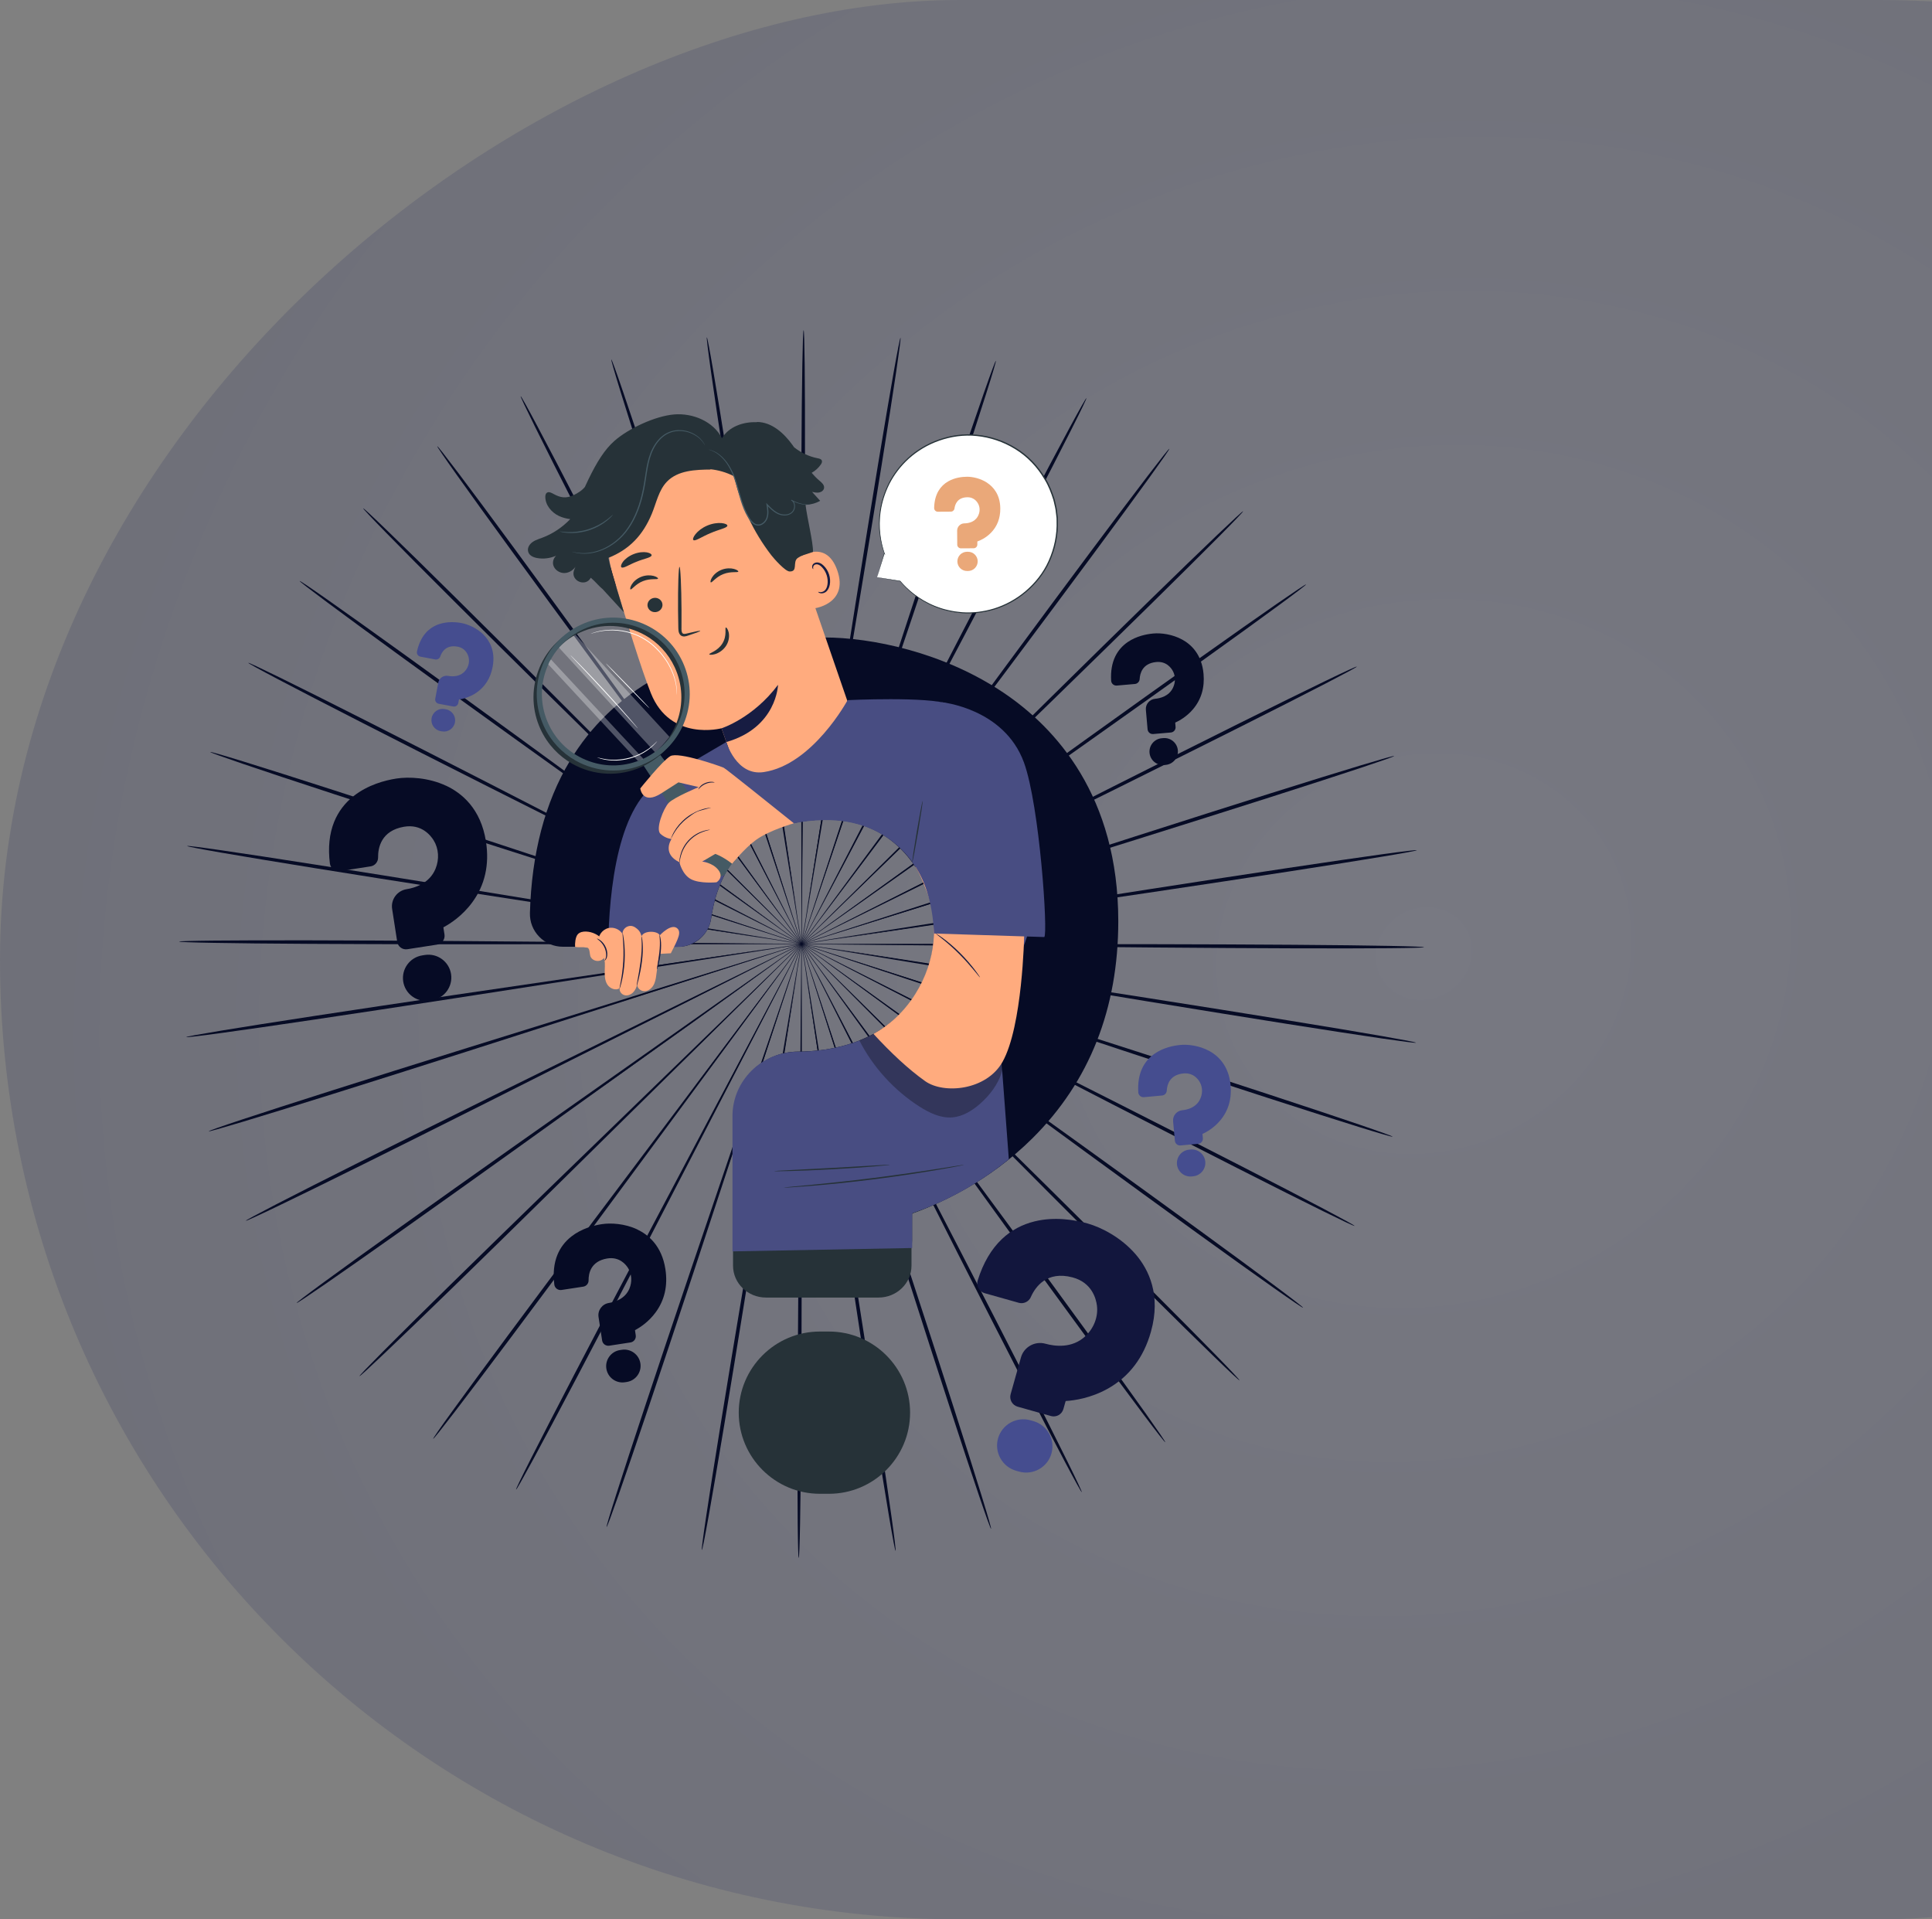 <svg width="755" height="750" viewBox="0 0 755 750" fill="none" xmlns="http://www.w3.org/2000/svg">
<rect x="0" y="0" width="755" height="750" fill="#808080" stroke="none"/>
<g clip-path="url(#clip0_542_1553)">
<rect y="750" width="750" height="1109" rx="375" transform="rotate(-90 0 750)" fill="url(#paint0_radial_542_1553)"/>
<g clip-path="url(#clip1_542_1553)">
<path d="M382.56 369.6C334.52 369.14 291.05 368.73 259.54 368.43C243.82 368.36 231.09 368.29 222.26 368.25C217.88 368.26 214.48 368.27 212.12 368.27C210.98 368.29 210.11 368.3 209.48 368.31C208.89 368.32 208.58 368.34 208.58 368.36C208.58 368.38 208.88 368.4 209.48 368.42C210.11 368.43 210.98 368.46 212.12 368.48C214.47 368.51 217.88 368.55 222.26 368.61C231.1 368.66 243.82 368.73 259.54 368.81C291.05 368.83 334.53 368.86 382.57 368.89C430.59 368.89 474.07 368.95 505.55 369.18C521.29 369.29 534.03 369.44 542.83 369.61C547.23 369.69 550.65 369.78 552.97 369.87C555.29 369.96 556.5 370.05 556.5 370.13C556.5 370.22 555.28 370.29 552.96 370.36C550.64 370.43 547.22 370.48 542.82 370.52C534.02 370.6 521.28 370.62 505.54 370.57C474.06 370.48 430.58 370.1 382.57 369.61L382.56 369.6Z" fill="#060B25"/>
<path d="M381.61 380.29C334.23 372.47 291.35 365.4 260.27 360.27C244.75 357.79 232.19 355.78 223.47 354.38C219.14 353.72 215.78 353.21 213.45 352.85C212.33 352.69 211.46 352.57 210.84 352.48C210.25 352.4 209.95 352.37 209.94 352.39C209.94 352.41 210.23 352.47 210.82 352.59C211.44 352.7 212.3 352.86 213.41 353.06C215.73 353.45 219.09 354.01 223.4 354.74C232.12 356.14 244.68 358.16 260.2 360.65C291.33 365.5 334.27 372.18 381.72 379.57C429.16 386.92 472.1 393.64 503.16 398.69C518.69 401.21 531.25 403.31 539.92 404.83C544.25 405.59 547.62 406.2 549.89 406.64C552.16 407.08 553.35 407.36 553.34 407.45C553.33 407.54 552.11 407.43 549.81 407.14C547.51 406.85 544.12 406.38 539.77 405.75C531.06 404.48 518.47 402.55 502.93 400.09C471.85 395.18 428.96 388.14 381.6 380.29H381.61Z" fill="#060B25"/>
<path d="M378.96 390.7C333.42 375.62 292.2 361.97 262.33 352.08C247.4 347.22 235.32 343.28 226.93 340.55C222.76 339.23 219.52 338.2 217.28 337.49C216.2 337.16 215.36 336.91 214.76 336.72C214.19 336.55 213.9 336.48 213.89 336.49C213.89 336.51 214.17 336.62 214.72 336.82C215.31 337.03 216.14 337.31 217.21 337.68C219.44 338.43 222.66 339.51 226.81 340.89C235.2 343.63 247.28 347.57 262.2 352.44C292.17 362.06 333.51 375.33 379.19 389.99C424.86 404.61 466.2 417.91 496.06 427.73C510.99 432.63 523.06 436.66 531.38 439.5C535.54 440.92 538.76 442.05 540.94 442.84C543.12 443.63 544.24 444.09 544.22 444.17C544.19 444.25 543.01 443.96 540.78 443.32C538.55 442.68 535.29 441.69 531.09 440.39C522.69 437.78 510.57 433.92 495.62 429.08C465.71 419.4 424.48 405.79 378.97 390.68L378.96 390.7Z" fill="#060B25"/>
<path d="M374.69 400.56C332.12 378.6 293.59 358.74 265.67 344.33C251.7 337.21 240.4 331.45 232.55 327.45C228.65 325.5 225.61 323.98 223.51 322.93C222.49 322.43 221.71 322.05 221.15 321.78C220.61 321.53 220.34 321.41 220.33 321.42C220.33 321.44 220.58 321.59 221.1 321.88C221.65 322.17 222.42 322.59 223.42 323.12C225.5 324.2 228.51 325.77 232.39 327.78C240.24 331.79 251.54 337.56 265.5 344.68C293.56 358.83 332.26 378.35 375.03 399.93C417.8 421.46 456.49 441.02 484.42 455.34C498.39 462.5 509.66 468.34 517.42 472.44C521.3 474.49 524.3 476.1 526.33 477.22C528.35 478.34 529.39 478.97 529.35 479.04C529.31 479.12 528.19 478.64 526.09 477.66C524 476.68 520.93 475.19 516.99 473.25C509.11 469.37 497.76 463.68 483.76 456.57C455.77 442.37 417.22 422.53 374.69 400.55V400.56Z" fill="#060B25"/>
<path d="M368.91 409.64C330.34 381.39 295.44 355.83 270.14 337.3C257.47 328.12 247.22 320.68 240.1 315.52C236.55 312.99 233.79 311.02 231.89 309.66C230.96 309.01 230.25 308.52 229.74 308.16C229.25 307.83 229 307.66 228.98 307.68C228.97 307.69 229.2 307.89 229.67 308.25C230.17 308.63 230.86 309.15 231.76 309.83C233.64 311.22 236.37 313.23 239.88 315.82C247 320.99 257.24 328.43 269.9 337.62C295.37 355.92 330.5 381.17 369.33 409.07C408.16 436.93 443.28 462.21 468.59 480.66C481.25 489.88 491.46 497.4 498.48 502.64C501.99 505.26 504.7 507.32 506.52 508.73C508.34 510.15 509.27 510.93 509.22 511C509.17 511.07 508.14 510.43 506.22 509.13C504.31 507.84 501.51 505.9 497.93 503.38C490.76 498.34 480.45 490.96 467.76 481.79C442.36 463.45 407.43 437.91 368.91 409.65V409.64Z" fill="#060B25"/>
<path d="M361.76 417.72C328.12 383.9 297.67 353.3 275.6 331.11C264.54 320.1 255.58 311.18 249.36 304.99C246.26 301.95 243.84 299.58 242.17 297.94C241.36 297.16 240.73 296.56 240.28 296.13C239.85 295.73 239.62 295.53 239.61 295.54C239.6 295.55 239.8 295.78 240.2 296.21C240.63 296.66 241.24 297.28 242.02 298.09C243.66 299.75 246.04 302.16 249.1 305.25C255.31 311.45 264.26 320.37 275.32 331.39C297.59 353.38 328.32 383.71 362.27 417.22C396.23 450.69 426.94 481.05 449.03 503.17C460.08 514.22 468.98 523.21 475.09 529.47C478.14 532.6 480.5 535.04 482.07 536.72C483.64 538.4 484.44 539.31 484.38 539.37C484.32 539.43 483.4 538.64 481.71 537.07C480.02 535.5 477.57 533.16 474.43 530.11C468.15 524.03 459.12 515.16 448.03 504.15C425.83 482.14 395.36 451.55 361.76 417.72Z" fill="#060B25"/>
<path d="M353.42 424.6C325.52 386.03 300.27 351.13 281.97 325.83C272.78 313.25 265.34 303.07 260.17 296C257.58 292.52 255.57 289.81 254.18 287.93C253.5 287.03 252.97 286.34 252.6 285.85C252.24 285.39 252.05 285.15 252.03 285.16C252.01 285.17 252.18 285.43 252.51 285.91C252.87 286.42 253.36 287.13 254.01 288.05C255.37 289.94 257.34 292.68 259.87 296.21C265.03 303.28 272.47 313.47 281.65 326.05C300.18 351.18 325.75 385.86 354.01 424.17C382.28 462.45 407.83 497.15 426.16 522.38C435.33 534.99 442.71 545.24 447.75 552.35C450.27 555.91 452.21 558.69 453.5 560.59C454.79 562.49 455.43 563.51 455.36 563.56C455.29 563.61 454.51 562.69 453.09 560.88C451.67 559.07 449.61 556.38 446.99 552.89C441.74 545.92 434.23 535.77 425 523.2C406.54 498.05 381.26 463.16 353.41 424.59L353.42 424.6Z" fill="#060B25"/>
<path d="M344.1 430.12C322.66 387.72 303.26 349.36 289.19 321.55C282.1 307.71 276.37 296.51 272.39 288.73C270.39 284.89 268.83 281.9 267.75 279.84C267.22 278.85 266.81 278.09 266.52 277.54C266.24 277.03 266.08 276.77 266.07 276.77C266.05 276.77 266.17 277.05 266.42 277.59C266.69 278.15 267.07 278.92 267.56 279.93C268.6 282.01 270.11 285.02 272.05 288.89C276.03 296.67 281.75 307.88 288.83 321.72C303.15 349.4 322.91 387.59 344.74 429.79C366.6 471.95 386.33 510.17 400.44 537.91C407.5 551.78 413.16 563.04 417.01 570.84C418.94 574.74 420.41 577.79 421.38 579.86C422.35 581.94 422.82 583.05 422.75 583.08C422.67 583.12 422.05 582.09 420.93 580.08C419.82 578.07 418.21 575.1 416.17 571.25C412.09 563.55 406.28 552.38 399.16 538.53C384.92 510.85 365.48 472.49 344.09 430.1L344.1 430.12Z" fill="#060B25"/>
<path d="M334.02 434.12C319.61 388.92 306.57 348.03 297.12 318.38C292.33 303.61 288.45 291.66 285.76 283.36C284.39 279.26 283.33 276.07 282.6 273.86C282.23 272.8 281.95 271.98 281.75 271.4C281.55 270.85 281.44 270.57 281.42 270.57C281.4 270.57 281.48 270.87 281.64 271.43C281.82 272.02 282.07 272.85 282.39 273.92C283.09 276.14 284.1 279.34 285.4 283.47C288.09 291.77 291.95 303.73 296.73 318.5C306.46 348.06 319.88 388.84 334.71 433.9C349.57 478.93 362.96 519.73 372.47 549.32C377.23 564.12 381.02 576.11 383.58 584.42C384.86 588.57 385.83 591.81 386.46 594.01C387.09 596.21 387.38 597.38 387.29 597.41C387.21 597.44 386.75 596.32 385.97 594.17C385.19 592.02 384.08 588.83 382.68 584.71C379.88 576.48 375.92 564.54 371.1 549.76C361.45 520.21 348.38 479.31 334.01 434.13L334.02 434.12Z" fill="#060B25"/>
<path d="M323.42 436.51C316.4 389.64 310.05 347.23 305.44 316.49C303.07 301.17 301.15 288.76 299.81 280.14C299.12 275.88 298.58 272.56 298.21 270.27C298.02 269.17 297.87 268.32 297.76 267.71C297.65 267.13 297.59 266.84 297.57 266.84C297.55 266.84 297.57 267.14 297.65 267.72C297.73 268.33 297.85 269.19 298 270.3C298.34 272.6 298.82 275.92 299.45 280.19C300.78 288.81 302.69 301.21 305.05 316.54C309.94 347.24 316.68 389.59 324.14 436.4C331.63 483.17 338.34 525.54 343.01 556.24C345.35 571.59 347.18 584.02 348.38 592.62C348.98 596.92 349.42 600.26 349.69 602.53C349.96 604.8 350.06 606 349.97 606.01C349.88 606.02 349.62 604.85 349.19 602.6C348.76 600.35 348.18 597.03 347.45 592.75C346 584.19 344 571.78 341.59 556.44C336.78 525.76 330.39 483.35 323.41 436.5L323.42 436.51Z" fill="#060B25"/>
<path d="M312.56 437.24C312.99 389.87 313.38 346.99 313.67 315.92C313.74 300.42 313.79 287.87 313.83 279.15C313.82 274.83 313.81 271.47 313.8 269.15C313.78 268.03 313.77 267.17 313.76 266.55C313.75 265.96 313.73 265.66 313.71 265.66C313.69 265.66 313.67 265.96 313.65 266.55C313.64 267.17 313.62 268.03 313.59 269.15C313.56 271.47 313.52 274.83 313.47 279.15C313.43 287.86 313.37 300.41 313.29 315.92C313.29 347 313.29 389.87 313.29 437.25C313.32 484.6 313.29 527.48 313.07 558.53C312.97 574.05 312.82 586.61 312.66 595.29C312.58 599.63 312.49 603 312.4 605.29C312.31 607.58 312.22 608.78 312.13 608.77C312.04 608.77 311.96 607.57 311.9 605.28C311.83 602.99 311.78 599.62 311.73 595.28C311.65 586.6 311.62 574.04 311.66 558.51C311.73 527.47 312.09 484.59 312.55 437.24H312.56Z" fill="#060B25"/>
<path d="M301.72 436.3C309.62 389.57 316.76 347.28 321.94 316.62C324.45 301.32 326.48 288.93 327.89 280.32C328.56 276.05 329.07 272.73 329.43 270.44C329.59 269.33 329.71 268.48 329.8 267.87C329.88 267.29 329.91 266.99 329.89 266.99C329.87 266.99 329.8 267.28 329.69 267.86C329.58 268.47 329.42 269.32 329.22 270.42C328.83 272.71 328.26 276.02 327.52 280.28C326.1 288.88 324.07 301.27 321.55 316.57C316.66 347.27 309.9 389.62 302.44 436.42C295.02 483.2 288.23 525.56 283.13 556.19C280.58 571.51 278.46 583.89 276.93 592.44C276.16 596.72 275.55 600.03 275.1 602.27C274.65 604.51 274.37 605.68 274.28 605.67C274.19 605.66 274.3 604.46 274.59 602.19C274.88 599.92 275.36 596.58 276 592.29C277.28 583.7 279.23 571.29 281.72 555.96C286.68 525.3 293.79 483 301.72 436.3Z" fill="#060B25"/>
<path d="M291.17 433.7C306.43 388.78 320.24 348.13 330.25 318.66C335.17 303.94 339.15 292.02 341.92 283.74C343.26 279.63 344.3 276.43 345.02 274.22C345.35 273.15 345.61 272.33 345.8 271.73C345.97 271.17 346.05 270.88 346.03 270.87C346.01 270.87 345.9 271.14 345.7 271.69C345.49 272.27 345.2 273.09 344.82 274.14C344.07 276.34 342.97 279.52 341.57 283.61C338.8 291.89 334.81 303.8 329.88 318.52C320.15 348.08 306.72 388.85 291.88 433.91C277.08 478.96 263.62 519.73 253.69 549.19C248.73 563.92 244.65 575.82 241.78 584.03C240.34 588.13 239.2 591.31 238.4 593.46C237.6 595.61 237.13 596.72 237.05 596.69C236.97 596.66 237.26 595.5 237.91 593.3C238.56 591.1 239.56 587.88 240.88 583.74C243.52 575.46 247.43 563.5 252.33 548.75C262.12 519.25 275.9 478.58 291.2 433.69L291.17 433.7Z" fill="#060B25"/>
<path d="M281.17 429.5C303.41 387.5 323.53 349.5 338.11 321.95C345.32 308.17 351.15 297.02 355.2 289.28C357.18 285.43 358.72 282.43 359.78 280.36C360.28 279.35 360.67 278.58 360.94 278.03C361.2 277.5 361.32 277.23 361.3 277.22C361.28 277.22 361.13 277.47 360.84 277.98C360.54 278.52 360.13 279.28 359.59 280.27C358.49 282.32 356.91 285.3 354.87 289.12C350.81 296.86 344.97 308.01 337.75 321.78C323.42 349.46 303.65 387.64 281.8 429.83C260 472.02 240.19 510.19 225.68 537.74C218.43 551.52 212.51 562.64 208.36 570.3C206.28 574.13 204.65 577.09 203.52 579.09C202.39 581.08 201.75 582.11 201.67 582.07C201.59 582.03 202.07 580.93 203.07 578.86C204.06 576.79 205.57 573.77 207.53 569.88C211.46 562.11 217.23 550.91 224.42 537.1C238.8 509.49 258.9 471.46 281.15 429.5H281.17Z" fill="#060B25"/>
<path d="M271.95 423.8C300.57 385.75 326.47 351.31 345.24 326.35C354.54 313.85 362.07 303.74 367.3 296.71C369.87 293.21 371.86 290.49 373.24 288.61C373.89 287.69 374.4 286.99 374.76 286.49C375.1 286.01 375.26 285.75 375.25 285.74C375.23 285.73 375.04 285.96 374.67 286.42C374.29 286.91 373.76 287.6 373.07 288.49C371.66 290.35 369.62 293.04 367.01 296.5C361.78 303.52 354.24 313.63 344.93 326.12C326.39 351.25 300.81 385.91 272.54 424.22C244.32 462.53 218.7 497.18 200.01 522.16C190.67 534.65 183.05 544.72 177.74 551.65C175.08 555.11 173 557.79 171.57 559.58C170.13 561.38 169.34 562.29 169.27 562.24C169.2 562.19 169.85 561.17 171.16 559.28C172.47 557.39 174.43 554.63 176.99 551.1C182.1 544.03 189.57 533.86 198.87 521.33C217.45 496.27 243.33 461.81 271.96 423.8H271.95Z" fill="#060B25"/>
<path d="M263.76 416.75C298.03 383.55 329.05 353.51 351.53 331.73C362.69 320.81 371.73 311.98 378 305.84C381.09 302.78 383.49 300.39 385.14 298.75C385.93 297.95 386.54 297.33 386.98 296.88C387.39 296.46 387.59 296.23 387.58 296.22C387.57 296.21 387.34 296.41 386.9 296.81C386.45 297.24 385.81 297.83 384.99 298.6C383.31 300.22 380.87 302.57 377.74 305.58C371.46 311.71 362.42 320.54 351.25 331.45C328.97 353.43 298.23 383.75 264.27 417.25C230.35 450.76 199.58 481.06 177.17 502.87C165.97 513.77 156.86 522.56 150.52 528.58C147.35 531.59 144.87 533.91 143.17 535.47C141.47 537.02 140.54 537.81 140.48 537.75C140.42 537.69 141.22 536.78 142.81 535.12C144.4 533.46 146.78 531.03 149.86 527.93C156.02 521.73 165.01 512.83 176.17 501.88C198.48 479.98 229.47 449.9 263.75 416.75H263.76Z" fill="#060B25"/>
<path d="M256.77 408.54C295.86 381 331.24 356.08 356.88 338.02C369.63 328.95 379.95 321.6 387.11 316.5C390.64 313.95 393.39 311.96 395.29 310.59C396.2 309.92 396.9 309.4 397.4 309.03C397.87 308.67 398.11 308.48 398.1 308.47C398.09 308.46 397.83 308.62 397.34 308.94C396.82 309.29 396.11 309.78 395.17 310.42C393.25 311.76 390.47 313.71 386.9 316.2C379.73 321.3 369.41 328.63 356.65 337.7C331.18 355.99 296.03 381.23 257.19 409.12C218.39 437.02 183.22 462.24 157.65 480.34C144.87 489.39 134.48 496.67 127.27 501.65C123.66 504.14 120.85 506.05 118.92 507.33C116.99 508.6 115.96 509.24 115.91 509.17C115.86 509.1 116.8 508.33 118.63 506.93C120.46 505.53 123.19 503.5 126.73 500.91C133.8 495.73 144.08 488.31 156.82 479.21C182.31 460.99 217.67 436.04 256.77 408.55V408.54Z" fill="#060B25"/>
<path d="M251.17 399.35C294.15 378.18 333.04 359.02 361.23 345.13C375.26 338.13 386.61 332.47 394.5 328.54C398.39 326.56 401.42 325.02 403.51 323.96C404.51 323.44 405.29 323.03 405.84 322.74C406.36 322.46 406.62 322.31 406.62 322.29C406.62 322.27 406.33 322.39 405.79 322.64C405.23 322.91 404.44 323.28 403.41 323.77C401.3 324.8 398.25 326.29 394.33 328.21C386.44 332.14 375.08 337.79 361.05 344.78C332.99 358.92 294.28 378.43 251.5 399.99C208.76 421.57 170.02 441.05 141.89 454.99C127.83 461.96 116.42 467.55 108.5 471.35C104.54 473.25 101.46 474.71 99.35 475.67C97.25 476.63 96.12 477.1 96.08 477.02C96.04 476.94 97.09 476.33 99.12 475.23C101.15 474.13 104.17 472.55 108.07 470.53C115.87 466.5 127.2 460.76 141.23 453.74C169.29 439.68 208.18 420.49 251.15 399.36L251.17 399.35Z" fill="#060B25"/>
<path d="M247.11 389.41C292.93 375.17 334.4 362.29 364.45 352.95C379.42 348.22 391.54 344.39 399.95 341.73C404.11 340.38 407.34 339.33 409.58 338.61C410.65 338.25 411.48 337.97 412.07 337.77C412.63 337.57 412.91 337.47 412.91 337.45C412.91 337.43 412.61 337.51 412.04 337.67C411.44 337.85 410.6 338.09 409.51 338.41C407.26 339.1 404.01 340.1 399.83 341.38C391.41 344.03 379.29 347.86 364.32 352.58C334.35 362.19 293.01 375.45 247.32 390.1C201.67 404.78 160.31 418.01 130.31 427.41C115.31 432.11 103.15 435.86 94.73 438.39C90.52 439.65 87.24 440.61 85.01 441.24C82.78 441.86 81.59 442.15 81.57 442.06C81.54 441.98 82.68 441.53 84.86 440.76C87.04 439.99 90.28 438.89 94.45 437.51C102.8 434.74 114.9 430.83 129.88 426.07C159.84 416.54 201.3 403.62 247.11 389.42V389.41Z" fill="#060B25"/>
<path d="M244.67 378.95C292.19 372 335.2 365.71 366.37 361.15C381.91 358.8 394.49 356.9 403.22 355.58C407.54 354.89 410.91 354.36 413.23 353.99C414.35 353.8 415.21 353.65 415.83 353.55C416.41 353.44 416.71 353.38 416.71 353.36C416.71 353.34 416.4 353.36 415.81 353.44C415.19 353.52 414.32 353.64 413.2 353.78C410.87 354.11 407.5 354.6 403.17 355.22C394.43 356.53 381.85 358.43 366.31 360.77C335.18 365.61 292.24 372.29 244.78 379.67C197.35 387.08 154.4 393.73 123.27 398.35C107.71 400.67 95.1 402.48 86.38 403.67C82.02 404.27 78.63 404.7 76.33 404.97C74.03 405.24 72.81 405.34 72.8 405.25C72.79 405.16 73.98 404.9 76.26 404.48C78.54 404.06 81.91 403.48 86.25 402.76C94.93 401.32 107.51 399.34 123.07 396.96C154.18 392.2 197.18 385.87 244.68 378.96L244.67 378.95Z" fill="#060B25"/>
<path d="M243.93 368.25C291.97 368.65 335.44 369.01 366.95 369.27C382.67 369.33 395.4 369.37 404.23 369.4C408.61 369.38 412.01 369.37 414.37 369.36C415.51 369.34 416.38 369.33 417.01 369.32C417.6 369.31 417.91 369.29 417.91 369.27C417.91 369.25 417.61 369.23 417.01 369.21C416.38 369.2 415.51 369.18 414.37 369.15C412.02 369.12 408.61 369.09 404.23 369.04C395.39 369 382.67 368.95 366.95 368.89C335.44 368.91 291.96 368.93 243.92 368.96C195.9 369.02 152.42 369.01 120.94 368.82C105.2 368.73 92.46 368.6 83.66 368.44C79.26 368.36 75.84 368.28 73.52 368.19C71.22 368.12 70 368.03 70 367.94C70 367.85 71.22 367.78 73.54 367.71C75.86 367.64 79.28 367.58 83.68 367.54C92.48 367.45 105.22 367.42 120.96 367.44C152.44 367.49 195.92 367.81 243.93 368.25Z" fill="#060B25"/>
<path d="M244.87 357.56C292.26 365.32 335.15 372.34 366.24 377.42C381.76 379.88 394.32 381.88 403.05 383.26C407.38 383.91 410.74 384.42 413.07 384.77C414.19 384.93 415.06 385.05 415.68 385.13C416.27 385.21 416.57 385.24 416.58 385.22C416.58 385.2 416.29 385.14 415.7 385.02C415.08 384.91 414.22 384.76 413.11 384.56C410.79 384.17 407.43 383.61 403.12 382.89C394.4 381.5 381.83 379.5 366.32 377.02C335.19 372.21 292.24 365.58 244.77 358.25C197.33 350.96 154.37 344.29 123.31 339.28C107.78 336.78 95.21 334.69 86.54 333.19C82.2 332.44 78.84 331.83 76.57 331.39C74.29 330.95 73.11 330.67 73.12 330.59C73.13 330.5 74.35 330.61 76.65 330.9C78.95 331.19 82.34 331.65 86.69 332.28C95.4 333.54 107.99 335.46 123.53 337.9C154.62 342.77 197.52 349.76 244.88 357.55L244.87 357.56Z" fill="#060B25"/>
<path d="M247.5 347.15C293.06 362.17 334.29 375.77 364.18 385.62C379.11 390.46 391.2 394.38 399.6 397.1C403.77 398.42 407.01 399.44 409.25 400.15C410.34 400.48 411.17 400.73 411.77 400.91C412.34 401.08 412.63 401.15 412.64 401.13C412.64 401.11 412.36 401 411.8 400.8C411.21 400.59 410.38 400.31 409.31 399.94C407.08 399.2 403.85 398.12 399.71 396.74C391.32 394.01 379.23 390.08 364.3 385.23C334.32 375.65 292.97 362.43 247.26 347.83C201.57 333.27 160.22 320.01 130.34 310.24C115.4 305.36 103.33 301.35 95.01 298.51C90.85 297.09 87.63 295.97 85.45 295.18C83.27 294.39 82.14 293.93 82.17 293.85C82.2 293.77 83.38 294.06 85.61 294.7C87.84 295.34 91.11 296.32 95.31 297.62C103.71 300.22 115.84 304.06 130.8 308.89C160.72 318.53 201.97 332.09 247.5 347.14V347.15Z" fill="#060B25"/>
<path d="M251.76 337.28C294.36 359.18 332.91 379 360.85 393.37C374.83 400.47 386.14 406.22 393.99 410.21C397.9 412.16 400.94 413.68 403.04 414.72C404.06 415.21 404.84 415.59 405.41 415.87C405.95 416.12 406.22 416.24 406.23 416.23C406.23 416.21 405.98 416.06 405.46 415.78C404.91 415.49 404.14 415.08 403.14 414.54C401.06 413.46 398.04 411.9 394.17 409.89C386.32 405.89 375.01 400.14 361.04 393.03C332.97 378.91 294.23 359.44 251.44 337.92C208.65 316.44 169.92 296.94 141.98 282.65C128.01 275.51 116.72 269.68 108.96 265.59C105.08 263.55 102.07 261.94 100.05 260.82C98.03 259.7 96.98 259.08 97.02 259C97.06 258.92 98.18 259.4 100.28 260.38C102.38 261.36 105.45 262.84 109.39 264.77C117.27 268.64 128.63 274.32 142.64 281.41C170.65 295.57 209.22 315.37 251.78 337.29L251.76 337.28Z" fill="#060B25"/>
<path d="M257.54 328.2C296.14 356.4 331.08 381.92 356.4 400.42C369.08 409.59 379.34 417.01 386.47 422.16C390.02 424.69 392.78 426.65 394.69 428.01C395.62 428.65 396.33 429.15 396.85 429.51C397.34 429.84 397.6 430.01 397.61 429.99C397.62 429.98 397.39 429.78 396.92 429.42C396.42 429.04 395.73 428.52 394.82 427.84C392.93 426.45 390.2 424.45 386.69 421.86C379.57 416.7 369.31 409.27 356.64 400.1C331.15 381.83 295.98 356.63 257.12 328.77C218.26 300.96 183.1 275.72 157.76 257.3C145.09 248.09 134.87 240.59 127.85 235.36C124.34 232.74 121.63 230.69 119.8 229.28C117.98 227.87 117.05 227.09 117.1 227.02C117.15 226.95 118.18 227.59 120.1 228.88C122.02 230.17 124.81 232.11 128.4 234.62C135.57 239.66 145.89 247.02 158.6 256.18C184.02 274.49 218.98 299.98 257.55 328.2H257.54Z" fill="#060B25"/>
<path d="M264.68 320.11C298.37 353.89 328.85 384.45 350.95 406.61C362.03 417.61 370.99 426.51 377.22 432.7C380.33 435.74 382.75 438.11 384.42 439.74C385.24 440.52 385.86 441.12 386.31 441.55C386.74 441.95 386.97 442.15 386.98 442.14C386.99 442.13 386.79 441.9 386.39 441.47C385.96 441.02 385.35 440.4 384.57 439.59C382.93 437.93 380.54 435.53 377.49 432.44C371.27 426.25 362.31 417.34 351.24 406.34C328.94 384.38 298.18 354.09 264.18 320.61C230.17 287.18 199.43 256.86 177.31 234.77C166.25 223.73 157.33 214.76 151.22 208.51C148.16 205.39 145.81 202.94 144.23 201.27C142.65 199.59 141.86 198.68 141.92 198.62C141.98 198.56 142.9 199.35 144.59 200.92C146.28 202.49 148.74 204.83 151.88 207.87C158.17 213.94 167.2 222.8 178.31 233.8C200.54 255.78 231.05 286.33 264.69 320.12L264.68 320.11Z" fill="#060B25"/>
<path d="M273 313.22C300.95 351.75 326.24 386.63 344.57 411.9C353.78 424.46 361.23 434.64 366.41 441.7C369 445.18 371.02 447.89 372.41 449.76C373.09 450.66 373.62 451.34 373.99 451.84C374.35 452.3 374.55 452.54 374.56 452.53C374.58 452.52 374.41 452.27 374.08 451.78C373.72 451.27 373.22 450.56 372.58 449.64C371.22 447.75 369.24 445.01 366.71 441.49C361.54 434.42 354.09 424.25 344.89 411.68C326.32 386.57 300.71 351.93 272.41 313.64C244.09 275.4 218.5 240.73 200.13 215.52C190.94 202.92 183.55 192.68 178.5 185.57C175.97 182.01 174.03 179.24 172.74 177.34C171.45 175.44 170.8 174.42 170.88 174.37C170.95 174.32 171.73 175.24 173.15 177.05C174.57 178.86 176.63 181.55 179.26 185.03C184.52 192 192.04 202.13 201.28 214.7C219.77 239.83 245.09 274.68 273 313.22Z" fill="#060B25"/>
<path d="M282.31 307.69C303.8 350.06 323.26 388.4 337.36 416.19C344.46 430.02 350.21 441.22 354.21 448.99C356.22 452.83 357.78 455.81 358.86 457.87C359.39 458.86 359.8 459.62 360.1 460.17C360.38 460.68 360.54 460.94 360.56 460.94C360.58 460.94 360.46 460.66 360.2 460.12C359.93 459.56 359.55 458.79 359.06 457.78C358.01 455.7 356.5 452.69 354.55 448.83C350.56 441.05 344.82 429.85 337.73 416.02C323.37 388.36 303.57 350.19 281.68 308.02C259.77 265.88 239.99 227.7 225.84 199.97C218.76 186.11 213.09 174.86 209.23 167.06C207.3 163.16 205.82 160.12 204.84 158.04C203.86 155.97 203.39 154.86 203.47 154.82C203.55 154.78 204.17 155.81 205.29 157.82C206.41 159.82 208.02 162.8 210.06 166.64C214.15 174.33 219.98 185.5 227.11 199.34C241.39 227.01 260.87 265.34 282.32 307.71L282.31 307.69Z" fill="#060B25"/>
<path d="M292.39 303.67C306.86 348.85 319.95 389.73 329.44 419.36C334.25 434.12 338.14 446.07 340.84 454.36C342.21 458.46 343.28 461.65 344.01 463.85C344.38 464.91 344.66 465.73 344.86 466.31C345.06 466.86 345.17 467.14 345.19 467.14C345.21 467.14 345.13 466.84 344.97 466.28C344.79 465.69 344.54 464.86 344.21 463.79C343.51 461.58 342.49 458.37 341.19 454.25C338.49 445.95 334.61 434 329.81 419.24C320.04 389.69 306.57 348.93 291.69 303.89C276.77 258.88 263.33 218.1 253.78 188.52C249 173.73 245.19 161.74 242.62 153.44C241.34 149.29 240.36 146.06 239.73 143.86C239.1 141.66 238.81 140.49 238.89 140.46C238.97 140.43 239.43 141.55 240.21 143.7C240.99 145.85 242.11 149.04 243.51 153.15C246.32 161.38 250.29 173.31 255.13 188.08C264.82 217.62 277.94 258.5 292.37 303.66L292.39 303.67Z" fill="#060B25"/>
<path d="M302.99 301.27C310.07 348.13 316.48 390.53 321.12 421.27C323.51 436.59 325.45 449 326.8 457.61C327.5 461.87 328.04 465.19 328.42 467.48C328.61 468.58 328.76 469.43 328.87 470.04C328.98 470.62 329.04 470.91 329.06 470.91C329.08 470.91 329.06 470.61 328.98 470.03C328.9 469.42 328.78 468.56 328.63 467.45C328.29 465.15 327.8 461.83 327.17 457.56C325.83 448.95 323.9 436.54 321.52 421.22C316.59 390.53 309.79 348.18 302.28 301.39C294.73 254.63 287.97 212.27 283.26 181.57C280.9 166.22 279.05 153.79 277.84 145.19C277.23 140.89 276.79 137.55 276.51 135.28C276.24 133.01 276.14 131.81 276.22 131.8C276.31 131.79 276.58 132.96 277.01 135.21C277.44 137.46 278.03 140.78 278.76 145.06C280.22 153.62 282.24 166.03 284.66 181.36C289.51 212.03 295.95 254.44 302.99 301.28V301.27Z" fill="#060B25"/>
<path d="M313.84 300.53C313.47 347.9 313.13 390.78 312.89 421.85C312.84 437.35 312.81 449.9 312.78 458.62C312.8 462.94 312.81 466.3 312.82 468.62C312.84 469.74 312.85 470.6 312.86 471.22C312.88 471.81 312.89 472.11 312.91 472.11C312.93 472.11 312.95 471.81 312.97 471.22C312.98 470.6 313 469.74 313.03 468.62C313.06 466.3 313.09 462.94 313.14 458.62C313.17 449.91 313.22 437.36 313.27 421.85C313.23 390.77 313.18 347.9 313.12 300.52C313.03 253.17 313.01 210.29 313.18 179.24C313.26 163.72 313.39 151.16 313.54 142.48C313.62 138.14 313.7 134.77 313.78 132.48C313.87 130.2 313.96 129 314.04 129C314.13 129 314.21 130.2 314.28 132.49C314.35 134.78 314.41 138.15 314.46 142.49C314.56 151.17 314.6 163.73 314.58 179.26C314.55 210.3 314.25 253.18 313.84 300.53Z" fill="#060B25"/>
<path d="M324.68 301.45C316.85 348.19 309.76 390.49 304.62 421.15C302.13 436.46 300.12 448.85 298.72 457.45C298.06 461.72 297.55 465.04 297.19 467.33C297.03 468.44 296.91 469.29 296.82 469.9C296.74 470.48 296.71 470.78 296.73 470.78C296.75 470.78 296.82 470.49 296.93 469.91C297.04 469.3 297.2 468.45 297.4 467.35C297.79 465.06 298.36 461.75 299.09 457.49C300.49 448.89 302.52 436.5 305.02 421.19C309.87 390.48 316.57 348.12 323.97 301.31C331.33 254.52 338.06 212.15 343.12 181.51C345.65 166.19 347.75 153.8 349.27 145.25C350.03 140.97 350.64 137.66 351.09 135.41C351.54 133.17 351.81 131.99 351.9 132.01C351.99 132.02 351.88 133.22 351.59 135.49C351.3 137.76 350.83 141.1 350.2 145.39C348.93 153.98 346.99 166.4 344.53 181.73C339.61 212.39 332.55 254.7 324.68 301.42V301.45Z" fill="#060B25"/>
<path d="M335.24 304.04C320.04 348.98 306.28 389.65 296.31 419.13C291.41 433.86 287.44 445.78 284.69 454.07C283.36 458.18 282.32 461.38 281.6 463.59C281.27 464.66 281.01 465.48 280.83 466.08C280.66 466.64 280.59 466.93 280.6 466.94C280.62 466.94 280.73 466.67 280.93 466.12C281.14 465.54 281.43 464.72 281.8 463.67C282.55 461.47 283.64 458.29 285.04 454.2C287.8 445.92 291.78 434 296.69 419.27C306.39 389.7 319.76 348.91 334.54 303.83C349.28 258.76 362.69 217.97 372.58 188.5C377.52 173.76 381.58 161.86 384.45 153.65C385.88 149.55 387.02 146.37 387.82 144.22C388.62 142.07 389.08 140.96 389.17 140.99C389.25 141.02 388.96 142.18 388.31 144.38C387.66 146.58 386.67 149.8 385.35 153.94C382.72 162.23 378.83 174.19 373.95 188.95C364.19 218.46 350.47 259.15 335.24 304.06V304.04Z" fill="#060B25"/>
<path d="M345.25 308.23C323.07 350.25 302.99 388.28 288.45 415.85C281.26 429.64 275.44 440.8 271.4 448.55C269.43 452.4 267.89 455.4 266.83 457.47C266.33 458.48 265.94 459.25 265.67 459.8C265.41 460.33 265.29 460.6 265.31 460.61C265.33 460.62 265.48 460.36 265.77 459.85C266.07 459.31 266.48 458.55 267.02 457.56C268.11 455.51 269.7 452.53 271.73 448.71C275.78 440.96 281.61 429.81 288.81 416.03C303.1 388.34 322.83 350.13 344.62 307.91C366.37 265.69 386.13 227.49 400.6 199.93C407.83 186.14 413.74 175.01 417.88 167.35C419.95 163.52 421.58 160.55 422.71 158.56C423.84 156.56 424.47 155.53 424.55 155.57C424.63 155.61 424.15 156.72 423.16 158.78C422.17 160.85 420.67 163.88 418.71 167.76C414.79 175.54 409.04 186.74 401.86 200.56C387.52 228.19 367.47 266.24 345.27 308.23H345.25Z" fill="#060B25"/>
<path d="M354.47 313.92C325.9 352.01 300.04 386.47 281.3 411.46C272.01 423.97 264.5 434.09 259.27 441.12C256.71 444.62 254.72 447.35 253.34 449.23C252.69 450.15 252.18 450.85 251.82 451.36C251.48 451.84 251.32 452.1 251.33 452.11C251.34 452.12 251.54 451.89 251.91 451.43C252.29 450.94 252.82 450.25 253.51 449.36C254.92 447.5 256.95 444.8 259.56 441.34C264.79 434.31 272.31 424.19 281.61 411.69C300.12 386.54 325.66 351.84 353.87 313.5C382.04 275.16 407.61 240.47 426.28 215.47C435.61 202.97 443.21 192.89 448.51 185.96C451.16 182.5 453.24 179.82 454.67 178.02C456.1 176.22 456.89 175.3 456.96 175.36C457.03 175.41 456.38 176.43 455.07 178.32C453.76 180.21 451.8 182.97 449.25 186.51C444.15 193.59 436.69 203.77 427.41 216.31C408.86 241.39 383.03 275.89 354.44 313.93L354.47 313.92Z" fill="#060B25"/>
<path d="M362.67 320.95C328.44 354.19 297.46 384.27 275.01 406.08C263.86 417.01 254.84 425.86 248.57 432.01C245.49 435.08 243.09 437.46 241.44 439.11C240.65 439.91 240.04 440.53 239.61 440.98C239.2 441.41 239 441.63 239.01 441.64C239.02 441.65 239.25 441.45 239.69 441.05C240.14 440.62 240.78 440.03 241.6 439.25C243.28 437.63 245.72 435.28 248.84 432.26C255.11 426.12 264.14 417.28 275.29 406.35C297.54 384.34 328.24 353.99 362.16 320.44C396.04 286.88 426.77 256.54 449.15 234.71C460.34 223.79 469.43 215 475.77 208.96C478.94 205.94 481.41 203.62 483.11 202.06C484.81 200.5 485.73 199.72 485.79 199.78C485.85 199.84 485.05 200.75 483.46 202.41C481.87 204.08 479.5 206.5 476.42 209.61C470.26 215.82 461.29 224.73 450.15 235.7C427.87 257.63 396.91 287.74 362.68 320.94L362.67 320.95Z" fill="#060B25"/>
<path d="M369.67 329.16C330.61 356.75 295.27 381.71 269.65 399.81C256.92 408.9 246.61 416.26 239.45 421.37C235.92 423.93 233.18 425.92 231.28 427.29C230.37 427.96 229.67 428.48 229.17 428.85C228.7 429.21 228.46 429.4 228.47 429.41C228.48 429.43 228.74 429.26 229.23 428.94C229.74 428.59 230.46 428.1 231.4 427.46C233.32 426.12 236.09 424.17 239.66 421.66C246.82 416.56 257.14 409.21 269.88 400.13C295.33 381.81 330.44 356.52 369.24 328.59C408 300.64 443.14 275.38 468.69 257.25C481.46 248.18 491.83 240.89 499.04 235.9C502.64 233.41 505.46 231.49 507.38 230.21C509.3 228.93 510.34 228.3 510.39 228.37C510.44 228.44 509.51 229.21 507.67 230.61C505.84 232.01 503.11 234.05 499.58 236.64C492.52 241.83 482.25 249.26 469.51 258.38C444.04 276.63 408.71 301.62 369.66 329.17L369.67 329.16Z" fill="#060B25"/>
<path d="M375.28 338.34C332.33 359.56 293.46 378.77 265.29 392.69C251.27 399.7 239.92 405.38 232.04 409.32C228.15 411.3 225.12 412.84 223.03 413.91C222.03 414.44 221.25 414.84 220.7 415.13C220.18 415.41 219.92 415.56 219.92 415.58C219.92 415.6 220.21 415.48 220.75 415.23C221.31 414.96 222.1 414.59 223.12 414.1C225.23 413.07 228.28 411.57 232.2 409.65C240.08 405.71 251.44 400.04 265.46 393.04C293.5 378.86 332.19 359.31 374.94 337.7C417.65 316.07 456.36 296.54 484.47 282.56C498.52 275.57 509.92 269.97 517.83 266.15C521.78 264.24 524.87 262.78 526.97 261.82C529.07 260.86 530.2 260.39 530.24 260.47C530.28 260.55 529.23 261.17 527.2 262.27C525.17 263.37 522.15 264.96 518.25 266.98C510.45 271.02 499.13 276.77 485.11 283.82C457.06 297.92 418.21 317.16 375.26 338.34H375.28Z" fill="#060B25"/>
<path d="M379.36 348.28C333.56 362.58 292.11 375.51 262.07 384.89C247.11 389.64 234.99 393.49 226.58 396.16C222.42 397.51 219.19 398.57 216.95 399.3C215.88 399.66 215.05 399.94 214.46 400.14C213.9 400.34 213.62 400.45 213.62 400.46C213.62 400.48 213.92 400.4 214.49 400.24C215.09 400.06 215.93 399.81 217.02 399.49C219.26 398.8 222.52 397.79 226.69 396.5C235.1 393.84 247.22 390 262.19 385.26C292.15 375.61 333.47 362.3 379.14 347.59C424.77 332.85 466.12 319.57 496.1 310.13C511.09 305.41 523.25 301.64 531.67 299.1C535.88 297.83 539.16 296.87 541.39 296.24C543.62 295.62 544.81 295.33 544.83 295.41C544.86 295.49 543.72 295.94 541.54 296.72C539.36 297.49 536.13 298.59 531.96 299.98C523.62 302.76 511.52 306.68 496.54 311.47C466.59 321.04 425.15 334.01 379.36 348.27V348.28Z" fill="#060B25"/>
<path d="M381.81 358.73C334.3 365.74 291.3 372.09 260.14 376.69C244.6 379.06 232.03 380.98 223.3 382.31C218.98 383 215.62 383.54 213.29 383.91C212.17 384.1 211.31 384.25 210.69 384.36C210.11 384.47 209.81 384.53 209.81 384.55C209.81 384.57 210.12 384.55 210.71 384.47C211.33 384.39 212.2 384.27 213.32 384.12C215.65 383.78 219.02 383.3 223.35 382.67C232.08 381.34 244.66 379.43 260.2 377.08C291.32 372.2 334.26 365.47 381.7 358.03C429.12 350.56 472.06 343.86 503.18 339.19C518.74 336.85 531.34 335.02 540.06 333.82C544.42 333.22 547.81 332.78 550.11 332.51C552.41 332.24 553.63 332.14 553.64 332.23C553.65 332.32 552.46 332.58 550.19 333.01C547.91 333.44 544.55 334.02 540.2 334.74C531.52 336.19 518.94 338.19 503.39 340.59C472.29 345.39 429.29 351.77 381.8 358.75L381.81 358.73Z" fill="#060B25"/>
<path d="M443.92 490.28C438.26 483.62 430.44 479.61 425 478.08C419.91 476.65 412.19 475.34 404.32 477.26C399.44 478.45 395.16 480.75 391.61 484.1C387.4 488.06 384.19 493.53 382.07 500.35C381.75 501.37 381.86 502.46 382.37 503.4C382.88 504.35 383.74 505.03 384.78 505.32L398.13 509.08C400.01 509.61 402.03 508.66 402.82 506.87C404.59 502.85 409.06 496.5 419.1 499.14C426.75 501.16 428.34 507.55 428.67 510.2C429.2 514.52 427.5 518.99 424.12 522.15C418.92 527.01 412.13 526.07 408.54 525.07C404.42 523.93 400.13 526.33 398.98 530.42L394.94 544.79C394.35 546.89 395.58 549.08 397.67 549.67L410.68 553.33C412.78 553.92 414.97 552.69 415.56 550.6L416.41 547.58C416.43 547.51 416.49 547.46 416.57 547.45C419.81 547.25 426.22 546.35 432.81 542.69C441.22 538.01 446.92 530.52 449.76 520.42C453.83 505.97 448.83 496.06 443.92 490.28Z" fill="#12163D"/>
<path d="M403.81 555.3L402.67 554.98C397.23 553.45 391.56 556.63 390.02 562.07C388.49 567.51 391.67 573.18 397.11 574.72L398.25 575.04C403.69 576.57 409.36 573.39 410.9 567.95C412.43 562.51 409.25 556.84 403.81 555.3Z" fill="#454D8F"/>
<path d="M472.6 410.69C468.67 408.54 464.19 408.05 461.3 408.32C458.6 408.57 454.66 409.36 451.25 411.71C449.13 413.17 447.5 415.06 446.42 417.31C445.13 419.98 444.6 423.18 444.83 426.84C444.86 427.39 445.11 427.89 445.53 428.25C445.95 428.61 446.48 428.78 447.04 428.73L454.12 428.08C455.12 427.99 455.91 427.16 455.96 426.16C456.07 423.91 457.05 420.05 462.34 419.47C466.37 419.03 468.31 421.8 468.95 423.02C470 424.99 470 427.44 468.95 429.58C467.35 432.86 463.92 433.65 462.03 433.83C459.85 434.04 458.23 435.97 458.43 438.14L459.13 445.76C459.23 446.87 460.22 447.7 461.33 447.59L468.23 446.96C469.34 446.86 470.17 445.87 470.06 444.76L469.91 443.16C469.91 443.16 469.93 443.09 469.96 443.07C471.47 442.38 474.38 440.78 476.86 437.81C480.03 434.03 481.39 429.39 480.9 424.04C480.2 416.38 475.99 412.54 472.58 410.68L472.6 410.69Z" fill="#454D8F"/>
<path d="M465.3 449.18L464.7 449.24C461.81 449.5 459.68 452.07 459.94 454.95C460.2 457.83 462.77 459.97 465.65 459.71L466.25 459.65C469.14 459.39 471.27 456.82 471.01 453.94C470.75 451.05 468.18 448.92 465.3 449.18Z" fill="#454D8F"/>
<path d="M188.92 247.95C186.26 245.33 182.77 243.92 180.4 243.47C178.18 243.05 174.84 242.79 171.56 243.9C169.53 244.59 167.79 245.73 166.4 247.29C164.76 249.14 163.6 251.59 162.95 254.57C162.85 255.02 162.94 255.47 163.19 255.86C163.44 256.24 163.84 256.5 164.29 256.59L170.12 257.69C170.94 257.84 171.77 257.36 172.03 256.57C172.63 254.79 174.3 251.91 178.67 252.66C182.01 253.23 182.92 255.89 183.16 257.01C183.55 258.83 183 260.8 181.67 262.28C179.64 264.55 176.71 264.4 175.14 264.11C173.34 263.78 171.6 264.96 171.27 266.75L170.09 273.03C169.92 273.95 170.52 274.83 171.44 275L177.12 276.07C178.04 276.24 178.92 275.64 179.09 274.72L179.34 273.4C179.34 273.4 179.37 273.34 179.4 273.34C180.77 273.13 183.47 272.51 186.14 270.7C189.54 268.39 191.69 264.98 192.52 260.57C193.71 254.26 191.2 250.23 188.89 247.95H188.92Z" fill="#454D8F"/>
<path d="M174.29 277.17L173.79 277.08C171.41 276.63 169.12 278.2 168.67 280.58C168.22 282.96 169.79 285.25 172.17 285.7L172.67 285.79C175.05 286.24 177.34 284.67 177.79 282.29C178.24 279.91 176.67 277.62 174.29 277.17Z" fill="#454D8F"/>
<path d="M462.05 249.96C458.13 247.79 453.65 247.29 450.76 247.54C448.06 247.78 444.12 248.55 440.7 250.89C438.57 252.35 436.94 254.23 435.85 256.47C434.55 259.13 434 262.34 434.22 265.99C434.25 266.54 434.5 267.04 434.92 267.4C435.34 267.76 435.87 267.93 436.42 267.89L443.51 267.27C444.51 267.18 445.3 266.36 445.36 265.36C445.48 263.11 446.47 259.25 451.77 258.7C455.81 258.28 457.73 261.06 458.37 262.27C459.41 264.25 459.4 266.7 458.35 268.83C456.74 272.1 453.31 272.88 451.41 273.06C449.23 273.26 447.6 275.19 447.79 277.36L448.46 284.99C448.56 286.1 449.54 286.93 450.66 286.83L457.56 286.23C458.67 286.13 459.5 285.15 459.4 284.03L459.26 282.43C459.26 282.43 459.28 282.36 459.31 282.34C460.83 281.65 463.74 280.06 466.24 277.11C469.42 273.34 470.8 268.71 470.33 263.36C469.66 255.69 465.47 251.84 462.06 249.96H462.05Z" fill="#060B25"/>
<path d="M454.6 288.42L454 288.47C451.11 288.72 448.97 291.28 449.22 294.16C449.47 297.05 452.03 299.19 454.91 298.94L455.51 298.89C458.4 298.64 460.54 296.08 460.29 293.2C460.04 290.31 457.48 288.17 454.6 288.42Z" fill="#060B25"/>
<path d="M249 480.39C244.09 478.08 238.64 477.82 235.17 478.35C231.92 478.85 227.22 480.09 223.27 483.19C220.82 485.12 218.99 487.51 217.84 490.32C216.48 493.64 216.07 497.55 216.62 501.95C216.7 502.61 217.04 503.19 217.57 503.6C218.1 504 218.76 504.17 219.42 504.07L227.93 502.77C229.13 502.59 230.03 501.53 230.01 500.32C229.98 497.59 230.87 492.86 237.23 491.77C242.07 490.95 244.61 494.15 245.48 495.57C246.89 497.88 247.08 500.84 245.98 503.5C244.29 507.58 240.21 508.79 237.93 509.15C235.31 509.56 233.5 512.02 233.9 514.63L235.3 523.79C235.5 525.13 236.76 526.05 238.1 525.84L246.39 524.57C247.73 524.37 248.65 523.11 248.44 521.77L248.15 519.85C248.15 519.85 248.17 519.76 248.21 519.74C249.99 518.79 253.39 516.64 256.17 512.88C259.72 508.08 261.02 502.38 260.03 495.94C258.62 486.73 253.25 482.41 248.99 480.4L249 480.39Z" fill="#060B25"/>
<path d="M243.01 527.44L242.28 527.55C238.81 528.08 236.42 531.34 236.95 534.8C237.48 538.27 240.74 540.66 244.2 540.13L244.93 540.02C248.4 539.49 250.79 536.23 250.26 532.77C249.73 529.3 246.47 526.91 243.01 527.44Z" fill="#060B25"/>
<path d="M174.35 307.05C167.45 303.82 159.79 303.47 154.92 304.22C150.36 304.93 143.76 306.69 138.22 311.05C134.78 313.76 132.22 317.14 130.61 321.08C128.71 325.75 128.14 331.25 128.92 337.43C129.04 338.36 129.51 339.18 130.26 339.74C131.01 340.31 131.94 340.54 132.87 340.39L144.83 338.54C146.52 338.28 147.77 336.8 147.75 335.09C147.7 331.26 148.95 324.6 157.87 323.06C164.67 321.89 168.25 326.39 169.47 328.37C171.46 331.61 171.73 335.77 170.19 339.5C167.82 345.24 162.09 346.95 158.89 347.46C155.21 348.04 152.67 351.5 153.24 355.17L155.23 368.04C155.52 369.92 157.29 371.21 159.17 370.92L170.82 369.11C172.7 368.82 173.99 367.05 173.7 365.17L173.28 362.47C173.27 362.41 173.3 362.34 173.36 362.31C175.86 360.98 180.62 357.94 184.52 352.65C189.5 345.89 191.31 337.88 189.91 328.84C187.91 315.91 180.35 309.85 174.36 307.04L174.35 307.05Z" fill="#060B25"/>
<path d="M166.06 373.16L165.04 373.32C160.17 374.08 156.82 378.65 157.57 383.53C158.32 388.4 162.9 391.75 167.78 391L168.8 390.84C173.67 390.08 177.02 385.51 176.27 380.63C175.51 375.76 170.94 372.41 166.06 373.16Z" fill="#060B25"/>
<path d="M342.76 225.55L351.77 227.05C356.2 232.35 362.27 236.4 369.54 238.34C386.7 242.91 404.85 233.49 411.03 216.84C418.17 197.61 407.27 176.37 387.29 171.07C370.33 166.57 352.39 175.7 346.02 192.06C342.86 200.18 342.96 208.67 345.6 216.21V216.19L342.75 225.56L342.76 225.55Z" fill="white"/>
<path d="M342.76 225.55C342.76 225.55 342.81 225.35 342.92 224.95C343.04 224.53 343.21 223.93 343.44 223.16C343.91 221.55 344.6 219.19 345.5 216.15L345.56 215.94L345.69 216.12V216.14L345.51 216.24C344.07 212.17 342.84 206.36 343.87 199.52C344.37 196.11 345.46 192.51 347.22 188.93C349.01 185.37 351.56 181.89 354.86 178.88C358.17 175.88 362.24 173.38 366.85 171.75C371.44 170.13 376.59 169.32 381.81 169.88C387.03 170.39 392.29 172.13 397 175.04C401.74 177.92 405.78 182.14 408.68 187.12C410.21 189.61 411.24 192.34 412.11 195.06C412.31 195.75 412.44 196.45 412.6 197.14C412.74 197.84 412.96 198.52 413.02 199.23C413.11 199.93 413.19 200.63 413.27 201.33L413.39 202.38L413.41 203.43C413.61 209.03 412.42 214.5 410.24 219.32C408.08 224.17 404.74 228.24 400.99 231.4C397.22 234.57 392.95 236.82 388.66 238.15C384.35 239.47 380.04 239.89 376.04 239.62C375.05 239.5 374.07 239.39 373.11 239.28C372.15 239.15 371.23 238.89 370.32 238.71C368.49 238.31 366.79 237.71 365.19 237.07C358.77 234.44 354.42 230.42 351.69 227.14L351.75 227.18C348.85 226.67 346.59 226.27 345.04 226C344.3 225.87 343.73 225.76 343.32 225.69C342.94 225.62 342.75 225.58 342.75 225.58C342.75 225.58 342.97 225.6 343.36 225.66C343.77 225.72 344.35 225.81 345.11 225.93C346.65 226.17 348.89 226.53 351.78 226.98H351.82L351.85 227.02C354.6 230.25 358.95 234.2 365.32 236.77C366.91 237.4 368.6 237.99 370.4 238.37C371.31 238.55 372.22 238.79 373.17 238.92C374.12 239.03 375.09 239.14 376.07 239.25C380.02 239.5 384.29 239.07 388.54 237.75C392.78 236.42 396.98 234.19 400.7 231.05C404.4 227.91 407.69 223.9 409.8 219.12C411.93 214.36 413.11 208.97 412.9 203.46L412.88 202.42L412.76 201.39C412.68 200.7 412.59 200.01 412.51 199.32C412.45 198.62 412.23 197.95 412.09 197.27C411.93 196.59 411.8 195.89 411.6 195.22C410.74 192.54 409.73 189.85 408.22 187.4C405.37 182.49 401.38 178.33 396.72 175.49C392.08 172.62 386.89 170.91 381.76 170.39C376.61 169.83 371.54 170.62 367 172.21C362.45 173.81 358.43 176.27 355.15 179.22C351.88 182.19 349.35 185.61 347.56 189.12C345.8 192.65 344.7 196.22 344.19 199.59C343.14 206.37 344.31 212.13 345.7 216.19L345.95 216.93L345.51 216.28V216.26L345.69 216.23C344.75 219.23 344.03 221.55 343.53 223.14C343.28 223.92 343.09 224.52 342.96 224.94C342.83 225.35 342.75 225.56 342.75 225.56L342.76 225.55Z" fill="#263238"/>
<path d="M385.8 188.66C383.13 186.89 379.97 186.28 377.9 186.29C375.96 186.3 373.11 186.63 370.54 188.1C368.94 189.01 367.67 190.26 366.76 191.8C365.68 193.62 365.11 195.87 365.05 198.49C365.05 198.88 365.19 199.25 365.46 199.53C365.74 199.81 366.11 199.96 366.5 199.96L371.58 199.93C372.3 199.93 372.91 199.39 373 198.68C373.21 197.09 374.14 194.4 377.94 194.31C380.84 194.24 382.04 196.33 382.43 197.23C383.06 198.7 382.91 200.44 382.04 201.9C380.7 204.14 378.22 204.5 376.86 204.51C375.29 204.53 374.03 205.81 374.04 207.36L374.08 212.83C374.08 213.63 374.74 214.27 375.54 214.27L380.49 214.24C381.29 214.24 381.93 213.58 381.93 212.78V211.63C381.93 211.63 381.93 211.58 381.97 211.57C383.09 211.17 385.26 210.2 387.2 208.24C389.68 205.74 390.93 202.52 390.9 198.68C390.86 193.18 388.1 190.2 385.78 188.67L385.8 188.66Z" fill="#EAA879"/>
<path d="M378.29 215.61H377.86C375.79 215.63 374.12 217.32 374.13 219.39C374.14 221.46 375.84 223.13 377.91 223.12H378.34C380.41 223.1 382.08 221.41 382.07 219.34C382.06 217.27 380.36 215.6 378.29 215.61Z" fill="#EAA879"/>
<path d="M392.09 270.63C368.48 254.75 340.41 249.09 322.01 249.09C304.78 249.09 279.42 251.81 256.47 264.75C242.22 272.79 230.84 283.78 222.67 297.4C212.99 313.54 207.74 333.51 207.09 356.75C206.99 360.24 208.28 363.54 210.72 366.04C213.17 368.56 216.45 369.95 219.97 369.95H265.15C271.53 369.95 277.01 365.19 277.9 358.89C279.9 344.72 288.31 320.87 322.12 320.28C347.88 319.84 358.5 338.48 361.88 346.52C367.37 359.6 365.98 375.11 358.15 388.02C346.13 407.84 324.01 410.88 311.9 410.92C297.97 410.97 286.64 422.28 286.64 436.13V484.75C286.64 491.85 292.42 497.63 299.52 497.63H343.54C350.64 497.63 356.42 491.85 356.42 484.75V474.54C356.42 474.29 356.57 474.08 356.81 474C366.78 470.5 386.11 462.05 403.52 444.74C425.75 422.64 437.01 394.12 437.01 359.97C437.01 311.1 412.59 284.41 392.11 270.64L392.09 270.63Z" fill="#060B25"/>
<path d="M320.4 520.31H323.95C341.43 520.31 355.65 534.53 355.65 552.01C355.65 569.49 341.43 583.71 323.95 583.71H320.4C302.92 583.71 288.69 569.49 288.69 552.01C288.69 534.53 302.91 520.31 320.4 520.31Z" fill="#263238"/>
<path d="M299.33 507.03H343.33C350.43 507.03 356.2 501.44 356.2 494.56V474.68C356.2 474.44 356.35 474.24 356.59 474.16C361.79 472.39 369.07 469.15 377.3 464.09C349.19 463.89 297.94 463.61 286.46 464.02V494.56C286.46 501.44 292.23 507.03 299.33 507.03Z" fill="#263238"/>
<path d="M335.57 286.78L307.33 204.78C301.37 184.25 284.45 170.61 264.09 177.13L262.24 177.84C243.66 185.02 233.7 205.26 239.36 224.35C244.63 242.12 250.68 261.68 254.36 270.88C261.99 289.92 281.96 284.58 281.96 284.58C282 284.57 286.41 297.27 288.33 302.98L298.67 313.2L302.94 308.53L335.55 286.77L335.57 286.78Z" fill="#FFAB7E"/>
<path d="M281.97 284.59C281.97 284.59 294.31 280.64 304.04 267.6C304.04 267.6 303.6 284.3 283.84 289.96L281.97 284.6V284.59Z" fill="#171C42"/>
<path d="M253.18 237.31C253.69 238.77 255.34 239.55 256.88 239.05C258.41 238.55 259.25 236.96 258.74 235.5C258.23 234.04 256.58 233.26 255.04 233.76C253.5 234.26 252.67 235.85 253.17 237.32L253.18 237.31Z" fill="#263238"/>
<path d="M246.39 230.31C246.87 230.54 248.34 228.2 251.29 227.07C254.21 225.9 256.96 226.58 257.14 226.1C257.24 225.88 256.64 225.37 255.44 225.05C254.25 224.73 252.42 224.67 250.59 225.39C248.76 226.11 247.48 227.38 246.86 228.41C246.22 229.45 246.17 230.22 246.4 230.31H246.39Z" fill="#263238"/>
<path d="M277.77 227.56C278.25 227.79 279.73 225.45 282.67 224.33C285.59 223.16 288.34 223.84 288.52 223.36C288.61 223.14 288.02 222.63 286.82 222.31C285.63 221.99 283.8 221.93 281.97 222.65C280.14 223.37 278.86 224.64 278.24 225.67C277.61 226.71 277.55 227.48 277.77 227.57V227.56Z" fill="#263238"/>
<path d="M273.66 246.53C273.61 246.36 271.66 246.75 268.55 247.51C267.77 247.72 267 247.85 266.68 247.38C266.29 246.91 266.29 245.98 266.32 244.96C266.32 242.87 266.32 240.68 266.33 238.38C266.27 229.05 265.92 221.49 265.54 221.5C265.16 221.5 264.91 229.08 264.97 238.41C265 240.7 265.03 242.89 265.07 244.98C265.12 245.94 265 247.1 265.82 248.08C266.24 248.56 266.95 248.76 267.48 248.7C268.02 248.66 268.44 248.51 268.82 248.38C271.86 247.39 273.72 246.69 273.66 246.52V246.53Z" fill="#263238"/>
<path d="M270.97 211.03C271.66 211.63 274.21 209.73 277.65 208.32C281.07 206.83 284.2 206.32 284.25 205.41C284.26 204.98 283.41 204.53 281.96 204.4C280.51 204.26 278.46 204.5 276.4 205.37C274.34 206.24 272.74 207.54 271.83 208.68C270.91 209.82 270.64 210.74 270.96 211.03H270.97Z" fill="#263238"/>
<path d="M242.91 221.72C243.77 222.16 245.92 220.58 248.81 219.48C251.66 218.29 254.32 217.96 254.63 217.05C254.75 216.62 254.12 216.09 252.81 215.85C251.52 215.61 249.56 215.74 247.59 216.53C245.62 217.32 244.12 218.56 243.37 219.62C242.6 220.69 242.52 221.5 242.91 221.73V221.72Z" fill="#263238"/>
<path d="M310.93 218.63C311.2 218.36 322.58 209.66 327.21 222.91C331.85 236.15 317.59 238.08 317.44 237.71C317.28 237.34 310.93 218.64 310.93 218.64V218.63Z" fill="#FFAB7E"/>
<path d="M319.73 231.27C319.77 231.21 320.02 231.35 320.47 231.39C320.91 231.43 321.61 231.32 322.21 230.82C323.43 229.82 323.83 227.18 323.06 224.77C322.67 223.55 322.02 222.49 321.26 221.69C320.52 220.86 319.65 220.41 318.9 220.53C318.14 220.61 317.79 221.21 317.76 221.64C317.71 222.07 317.89 222.31 317.83 222.35C317.8 222.4 317.47 222.23 317.38 221.64C317.34 221.36 317.38 220.99 317.61 220.63C317.84 220.26 318.26 219.96 318.77 219.85C319.82 219.56 321.06 220.18 321.9 221.06C322.79 221.92 323.56 223.1 323.99 224.47C324.84 227.17 324.35 230.14 322.63 231.37C321.78 231.94 320.91 231.93 320.4 231.76C319.88 231.58 319.7 231.31 319.74 231.26L319.73 231.27Z" fill="#171C42"/>
<path d="M283.65 245.2C283.18 245.33 284.2 248.38 282.31 251.43C280.43 254.48 277.06 255.23 277.17 255.66C277.19 255.87 278.09 256.01 279.48 255.59C280.84 255.19 282.67 254.09 283.82 252.23C284.97 250.37 285.06 248.36 284.75 247.07C284.44 245.75 283.84 245.11 283.64 245.2H283.65Z" fill="#263238"/>
<path d="M206.3 215.06C206.24 214.21 206.58 213.37 207.13 212.71C208.33 211.28 210.12 210.78 211.8 210.16C215.98 208.61 219.76 206.07 222.84 202.85C221.3 202.65 219.8 202.27 218.4 201.61C215.51 200.23 213.13 197.4 213.1 194.19C213.1 193.59 213.21 192.92 213.69 192.56C214.46 191.99 215.51 192.57 216.34 193.03C219.09 194.54 221.24 194.84 224.08 193.51C225.84 192.68 227.47 191.65 228.59 190.25C228.63 190.17 228.65 190.09 228.69 190.01C229.13 189.06 229.56 188.14 229.99 187.25C233.23 180.56 236.31 175.63 240.09 172.3C245.63 167.42 256.07 162.56 263.43 161.95C270.79 161.34 278.77 164.68 282.14 171.25C284.79 166.72 290.47 164.75 295.73 164.98L295.83 164.89C301.6 164.91 306.42 169.3 309.77 173.99C309.95 174.25 310.13 174.51 310.31 174.77C313.01 176.91 316.2 178.43 319.58 179.08C320.18 179.19 320.87 179.35 321.13 179.9C321.39 180.44 321.08 181.08 320.73 181.57C319.81 182.88 318.58 183.97 317.19 184.76C318.1 185.84 319.07 186.85 320.16 187.76C321.08 188.54 322.18 189.47 322.04 190.66C321.93 191.59 321.04 192.26 320.12 192.44C319.2 192.62 318.26 192.41 317.35 192.2C318.4 193.37 319.46 194.53 320.51 195.7C318.77 196.68 316.8 197.2 314.8 197.29C315.43 202.56 317.8 211.9 317.71 215.66C314.22 216.96 313.23 216.88 311.67 218.09C309.65 219.66 311.95 223.41 308.56 223.31C306.83 223.26 302.48 218.32 301.42 216.96C294.43 207.89 289.44 197.29 286.88 186.12C283.96 184.61 280.75 183.66 277.47 183.35L277.77 183.48C271.7 183.51 264.92 183.82 260.68 188.16C257.39 191.53 256.51 196.49 254.69 200.84C251.25 209.08 246.04 214.67 237.75 217.99C239.05 224.1 242.19 233.73 243.83 239.29L235.33 230.02V230.07C234.74 229.56 234.2 229.03 233.68 228.49L233.51 228.33V228.31C232.66 227.44 231.84 226.56 230.88 225.75C230.87 225.77 230.86 225.79 230.84 225.82C228.8 229.47 223.05 227.02 224.26 223.02C224.5 222.23 224.85 221.47 225.32 220.78C224.42 222.52 222.62 223.84 220.66 223.92C218.7 224 216.69 222.69 216.2 220.79C215.86 219.49 216.36 218.05 217.33 217.15C215.01 218.17 212.39 218.51 209.89 218.06C208.25 217.76 206.46 216.95 206.32 215.08L206.3 215.06Z" fill="#263238"/>
<path d="M276.82 175.62C276.8 175.68 277.81 175.85 279.39 176.71C280.95 177.57 282.98 179.32 284.63 182.09C285.46 183.46 286.23 185.05 286.86 186.84C287.5 188.62 288.03 190.58 288.6 192.64C289.18 194.7 289.78 196.88 290.69 199.04C291.14 200.12 291.67 201.2 292.31 202.24C292.94 203.26 293.65 204.35 294.82 205.01C295.76 205.55 296.99 205.5 297.88 204.97C298.79 204.46 299.47 203.64 299.85 202.71C300.58 200.82 300.24 198.86 299.98 197.13L299.59 197.32C300.77 198.55 301.96 199.75 303.38 200.55C304.78 201.36 306.43 201.64 307.87 201.27C308.59 201.09 309.25 200.73 309.74 200.22C310.25 199.71 310.51 199.05 310.63 198.41C310.73 197.76 310.67 197.11 310.44 196.55C310.2 195.99 309.79 195.52 309.29 195.26L309.15 195.52C311.24 196.69 313.14 197.05 314.41 197.18C315.05 197.24 315.54 197.24 315.88 197.23C316.21 197.21 316.38 197.2 316.38 197.18C316.38 197.17 316.21 197.16 315.88 197.15C315.55 197.13 315.06 197.11 314.43 197.03C313.18 196.86 311.32 196.46 309.3 195.28L309.16 195.54C310.06 196 310.52 197.2 310.3 198.37C310.19 198.95 309.94 199.54 309.49 199.99C309.05 200.44 308.44 200.76 307.78 200.92C306.45 201.24 304.91 200.98 303.6 200.2C302.26 199.43 301.1 198.26 299.93 197.03L299.43 196.51L299.54 197.23C299.8 198.96 300.1 200.85 299.42 202.56C299.08 203.39 298.45 204.13 297.66 204.58C296.87 205.04 295.87 205.08 295.06 204.62C294.04 204.06 293.35 203.03 292.73 202.02C292.11 201.01 291.59 199.95 291.14 198.89C290.24 196.76 289.63 194.6 289.04 192.55C288.46 190.49 287.91 188.53 287.25 186.73C286.6 184.93 285.79 183.32 284.94 181.94C283.23 179.15 281.12 177.4 279.5 176.57C277.87 175.74 276.84 175.64 276.84 175.64L276.82 175.62Z" fill="#455A64"/>
<path d="M223.54 215.58C223.54 215.58 223.61 215.61 223.74 215.66C223.9 215.71 224.1 215.77 224.35 215.84C224.62 215.92 224.95 216.01 225.36 216.08C225.76 216.15 226.23 216.25 226.76 216.29C228.86 216.51 232.04 216.34 235.58 214.86C239.08 213.4 242.92 210.62 245.75 206.42C248.64 202.27 250.59 196.98 251.71 191.31C252.29 188.47 252.59 185.66 253.08 182.99C253.55 180.32 254.22 177.78 255.33 175.57C256.42 173.35 257.92 171.47 259.72 170.22C260.61 169.58 261.58 169.16 262.54 168.84C263.51 168.55 264.49 168.43 265.42 168.41C267.29 168.38 268.96 168.83 270.32 169.42C271.68 170.02 272.73 170.78 273.51 171.48C275.02 172.95 275.47 174.08 275.53 174.03C275.53 174.03 275.51 173.96 275.44 173.83C275.36 173.68 275.26 173.49 275.14 173.27C274.86 172.78 274.37 172.11 273.63 171.34C272.86 170.61 271.81 169.8 270.43 169.16C269.05 168.53 267.35 168.05 265.42 168.06C264.46 168.06 263.45 168.19 262.44 168.48C261.44 168.79 260.41 169.23 259.49 169.88C257.62 171.17 256.06 173.1 254.93 175.36C253.78 177.62 253.1 180.21 252.61 182.9C252.12 185.59 251.81 188.39 251.23 191.21C250.12 196.84 248.2 202.07 245.37 206.17C242.61 210.32 238.87 213.06 235.43 214.54C231.97 216.04 228.84 216.26 226.76 216.1C224.66 215.93 223.55 215.52 223.53 215.58H223.54Z" fill="#455A64"/>
<path d="M218.77 207.69C218.77 207.69 219.07 207.81 219.64 207.93C220.2 208.06 221.03 208.18 222.07 208.25C223.1 208.33 224.34 208.31 225.7 208.17C227.06 208.01 228.55 207.73 230.06 207.26C231.57 206.77 232.95 206.15 234.15 205.5C235.34 204.82 236.37 204.13 237.17 203.47C237.97 202.82 238.59 202.24 238.97 201.81C239.36 201.38 239.56 201.14 239.54 201.12C239.48 201.06 238.6 201.98 236.96 203.2C236.15 203.82 235.12 204.47 233.94 205.11C232.75 205.73 231.39 206.33 229.91 206.8C228.43 207.26 226.98 207.55 225.64 207.73C224.31 207.89 223.09 207.94 222.07 207.91C220.03 207.85 218.78 207.6 218.76 207.69H218.77Z" fill="#455A64"/>
<path d="M255.04 346.31C254.87 346.36 257.13 357.71 259.35 369.49H260.05C257.83 357.72 255.21 346.26 255.03 346.31H255.04Z" fill="#263238"/>
<path d="M264.62 370.05C271.04 370.05 276.95 365.43 277.84 359.13C279.86 344.98 287.93 321.04 321.96 320.45C347.89 320.01 358.8 338.36 361.86 346.52C366.71 359.48 366.11 375.2 358.23 388.09C346.13 407.88 323.87 410.91 311.67 410.96C297.65 411.01 286.24 422.3 286.24 436.13V488.99L356.47 487.67V474.48C356.47 474.24 356.62 474.02 356.86 473.94C365.41 470.96 378.98 465.32 394.24 453.01L389.67 392.13C389.67 392.13 403.04 366.44 402.37 360.66C396.32 307.86 378.36 277.98 371.06 275.19C362.87 272.06 331.23 273.59 331.23 273.59C331.23 273.59 317.56 298.91 298.39 301.71C287.72 303.27 283.83 289.95 283.83 289.95L259.05 304.48C241.42 313.38 237.99 347.98 237.67 370.05H264.6H264.62Z" fill="#484D82"/>
<g opacity="0.3">
<path d="M346.01 401.16C360.17 404.76 374.12 409.32 388.28 412.93C389.33 413.2 390.45 413.51 391.16 414.33C392.2 415.54 391.97 417.37 391.5 418.89C390.01 423.76 386.8 427.96 382.98 431.32C379.9 434.03 376.21 436.31 372.12 436.63C367.57 436.99 363.19 434.87 359.34 432.42C349.5 426.14 341.1 416.96 335.82 406.55C335.82 406.55 339.14 405.18 341.68 403.83C344.04 402.57 346.01 401.17 346.01 401.17V401.16Z" fill="black"/>
</g>
<path d="M361.58 346.89C367.24 359.95 365.81 375.44 357.74 388.33C353.26 395.48 347.56 400.58 341.35 404.01C348.05 411.29 354.84 417.71 361.56 422.48C368.79 427.61 385.46 426.15 391.78 414.92C399.58 401.06 400.23 365.65 400.23 365.65L401.71 344.3L358.11 337.62L357.76 338.82C359.63 341.62 360.73 344.93 361.59 346.89H361.58Z" fill="#FFAB7E"/>
<path d="M285.66 337.92L283.18 341.83C281.29 343.13 279.5 342.42 278.33 340L251.49 299.15L258.03 294.99L287.67 334.16C287.67 334.16 288.09 336.24 285.66 337.91V337.92Z" fill="#455A64"/>
<path d="M223.66 298.46C218.41 295.49 214 290.92 211.27 285.04C207.91 277.8 207.57 269.69 210.32 262.19C213.06 254.7 218.56 248.72 225.8 245.36C240.74 238.43 258.54 244.94 265.48 259.89C268.84 267.13 269.18 275.24 266.43 282.74C263.69 290.23 258.19 296.21 250.95 299.57C241.88 303.78 231.76 303.03 223.66 298.46ZM252.1 248.22C244.54 243.95 235.1 243.26 226.64 247.18C219.89 250.31 214.76 255.89 212.2 262.88C209.64 269.87 209.96 277.44 213.09 284.2C216.22 290.95 221.8 296.08 228.79 298.64C235.78 301.2 243.35 300.88 250.11 297.75C256.86 294.62 261.99 289.04 264.55 282.05C267.11 275.06 266.79 267.49 263.66 260.73C261.12 255.25 257 250.98 252.1 248.21V248.22Z" fill="#263238"/>
<path d="M224.93 297.2C219.68 294.23 215.27 289.66 212.54 283.78C209.18 276.54 208.84 268.43 211.59 260.93C214.33 253.44 219.83 247.46 227.07 244.1C242.01 237.17 259.81 243.68 266.75 258.63C270.11 265.87 270.45 273.98 267.7 281.48C264.96 288.97 259.46 294.95 252.22 298.31C243.15 302.52 233.03 301.77 224.93 297.2ZM253.37 246.96C245.81 242.69 236.37 242 227.91 245.92C221.16 249.05 216.03 254.63 213.47 261.62C210.91 268.61 211.23 276.18 214.36 282.94C217.49 289.69 223.07 294.82 230.06 297.38C237.05 299.94 244.62 299.62 251.38 296.49C258.13 293.36 263.26 287.78 265.82 280.79C268.38 273.8 268.06 266.23 264.93 259.47C262.39 253.99 258.27 249.72 253.37 246.95V246.96Z" fill="#455A64"/>
<path d="M264.49 271.63C264.49 271.63 264.47 271.46 264.46 271.14C264.44 270.82 264.47 270.34 264.4 269.74C264.33 268.53 264.06 266.77 263.41 264.7C263.09 263.66 262.64 262.56 262.1 261.4C261.52 260.26 260.88 259.05 260.06 257.87C259.25 256.68 258.33 255.48 257.25 254.35C256.18 253.21 255 252.1 253.66 251.12C252.33 250.13 250.93 249.31 249.52 248.64C248.1 247.99 246.67 247.5 245.29 247.12C242.5 246.42 239.9 246.23 237.73 246.35C235.56 246.47 233.82 246.81 232.65 247.14C232.05 247.27 231.61 247.45 231.3 247.53C230.99 247.62 230.83 247.67 230.82 247.66C230.82 247.65 230.97 247.59 231.27 247.47C231.58 247.37 232.01 247.17 232.61 247.02C233.78 246.65 235.52 246.28 237.71 246.13C239.9 245.97 242.54 246.14 245.36 246.84C246.76 247.21 248.21 247.7 249.65 248.36C251.08 249.03 252.5 249.87 253.85 250.87C255.2 251.86 256.4 252.99 257.47 254.15C258.55 255.3 259.48 256.51 260.29 257.72C261.12 258.91 261.75 260.14 262.33 261.3C262.86 262.48 263.31 263.6 263.61 264.65C264.24 266.75 264.48 268.53 264.51 269.75C264.56 270.36 264.51 270.84 264.51 271.16C264.5 271.48 264.49 271.65 264.48 271.65L264.49 271.63Z" fill="white"/>
<path d="M233.32 295.95C233.34 295.88 234.71 296.38 237.01 296.7C237.3 296.73 237.6 296.77 237.91 296.81C238.22 296.85 238.55 296.85 238.89 296.87C239.57 296.93 240.3 296.89 241.06 296.87C242.59 296.78 244.26 296.55 245.97 296.1C247.68 295.63 249.24 294.99 250.61 294.3C251.28 293.93 251.93 293.59 252.49 293.2C252.77 293.01 253.06 292.84 253.31 292.66C253.56 292.47 253.8 292.29 254.04 292.11C255.87 290.68 256.8 289.56 256.85 289.61C256.87 289.62 256.63 289.9 256.2 290.39C255.99 290.64 255.71 290.93 255.37 291.24C255.03 291.55 254.66 291.94 254.18 292.29C253.95 292.47 253.71 292.66 253.46 292.86C253.21 293.06 252.92 293.23 252.64 293.43C252.08 293.83 251.43 294.18 250.75 294.57C249.37 295.28 247.79 295.94 246.06 296.42C244.33 296.88 242.63 297.1 241.08 297.18C240.3 297.18 239.57 297.21 238.88 297.15C238.54 297.12 238.2 297.12 237.89 297.07C237.57 297.02 237.27 296.98 236.98 296.94C236.4 296.87 235.88 296.73 235.43 296.63C234.97 296.54 234.59 296.42 234.28 296.31C233.66 296.11 233.32 295.98 233.33 295.96L233.32 295.95Z" fill="white"/>
<path d="M253.87 276.82C253.81 276.88 249.91 272.98 245.17 268.11C240.43 263.24 236.64 259.24 236.7 259.18C236.76 259.12 240.66 263.02 245.4 267.89C250.14 272.76 253.93 276.76 253.87 276.82Z" fill="white"/>
<path d="M249.27 284.64C249.27 284.64 249.16 284.55 248.99 284.36C248.79 284.14 248.54 283.87 248.22 283.53C247.54 282.77 246.59 281.72 245.44 280.43C243.09 277.81 239.84 274.2 236.2 270.26C232.56 266.31 229.23 262.78 226.81 260.22C225.62 258.96 224.65 257.94 223.95 257.19C223.63 256.85 223.38 256.57 223.18 256.36C223.01 256.17 222.92 256.06 222.93 256.05C222.93 256.05 223.04 256.13 223.23 256.31C223.44 256.51 223.71 256.78 224.04 257.1C224.74 257.79 225.75 258.8 226.98 260.06C229.44 262.57 232.8 266.09 236.44 270.04C240.08 273.99 243.31 277.62 245.61 280.28C246.76 281.61 247.69 282.69 248.32 283.45C248.62 283.81 248.85 284.1 249.04 284.32C249.2 284.52 249.28 284.63 249.27 284.64Z" fill="white"/>
<g opacity="0.3">
<path d="M224.91 248.05L261.59 287.9C261.59 287.9 258.62 292.05 255.9 293.86L218.44 253.08C218.44 253.08 221.14 249.83 224.9 248.05H224.91Z" fill="white"/>
</g>
<g opacity="0.3">
<path d="M215.3 257.67L251.38 296.49C251.38 296.49 251.71 296.67 249.23 297.3L214.28 259.64C214.28 259.64 214.46 258.7 215.3 257.67Z" fill="white"/>
</g>
<path d="M310.27 321.73C302.56 315.54 283.68 300.41 282.82 300C281.73 299.49 265.11 293.59 261.93 295.48C258.75 297.38 250.21 308.09 250.21 308.09C250.21 308.09 251.02 314.75 258.47 309.98C264.15 306.34 265.03 305.78 265.13 305.71H265.12L273.04 307.56C273.04 307.56 263.39 311.59 261.34 313.71C259.3 315.83 256.07 323.95 258.08 325.82C260.09 327.69 262.43 327.85 262.43 327.85C262.43 327.85 258.44 333.51 265.51 336.93C265.51 336.93 266.54 341.69 270.03 343.55C273.52 345.41 280.01 344.76 280.01 344.76C280.01 344.76 283.02 342.98 280.78 340.02C278.54 337.07 274.41 336.66 274.41 336.66L279.53 333.67C279.53 333.67 282.19 334.49 286.14 337.53C286.14 337.53 290.81 331.55 295.48 328.17C300.72 324.38 310.27 321.71 310.27 321.71V321.73Z" fill="#FFAB7E"/>
<path d="M277.51 324.24C277.51 324.24 277.24 324.22 276.75 324.28C276.26 324.34 275.57 324.48 274.73 324.75C273.06 325.27 270.83 326.43 268.99 328.42C267.16 330.41 266.19 332.74 265.81 334.44C265.61 335.3 265.53 336 265.51 336.49C265.49 336.98 265.51 337.25 265.53 337.25C265.6 337.25 265.62 336.17 266.07 334.5C266.51 332.84 267.49 330.6 269.27 328.67C271.05 326.73 273.2 325.57 274.82 325C276.44 324.41 277.53 324.3 277.51 324.23V324.24Z" fill="#171C42"/>
<path d="M277.85 315.63C277.85 315.63 277.56 315.63 277.04 315.69C276.78 315.72 276.46 315.76 276.1 315.84C275.74 315.92 275.32 315.99 274.87 316.13C273.96 316.37 272.91 316.76 271.78 317.29C270.67 317.84 269.48 318.54 268.34 319.41C267.21 320.29 266.23 321.26 265.41 322.19C264.61 323.14 263.96 324.06 263.5 324.88C263.25 325.28 263.07 325.66 262.9 326C262.73 326.33 262.6 326.63 262.51 326.87C262.32 327.36 262.22 327.63 262.25 327.64C262.32 327.67 262.74 326.59 263.73 325.02C264.22 324.23 264.88 323.35 265.68 322.42C266.5 321.51 267.46 320.57 268.58 319.71C269.7 318.86 270.99 317.89 272.08 317.34C273.18 316.8 274.06 316.66 274.95 316.39C276.72 315.84 277.87 315.7 277.86 315.63H277.85Z" fill="#171C42"/>
<path d="M279.3 305.74C279.3 305.74 278.91 305.54 278.22 305.5C277.54 305.45 276.57 305.56 275.6 305.97C274.28 306.53 273.82 307.08 273.44 307.53C273 308.06 272.83 308.45 272.87 308.47C272.96 308.55 273.88 307.09 275.75 306.31C277.6 305.5 279.3 305.85 279.3 305.74Z" fill="#171C42"/>
<path d="M368.01 274.4C368.01 274.4 392.4 276.74 400.14 297.93C406.29 314.75 409.62 365.14 408.08 366.16L365.02 364.78C364.45 352.49 361.14 343.02 356.51 336.89L368.01 274.39V274.4Z" fill="#484D82"/>
<path d="M365.68 364.79C365.68 364.79 366 364.93 366.53 365.26C367.06 365.59 367.8 366.1 368.69 366.76C370.48 368.07 372.85 370.04 375.24 372.45C377.64 374.85 379.6 377.22 380.95 378.98C381.62 379.86 382.15 380.59 382.49 381.11C382.84 381.63 383.01 381.92 382.99 381.94C382.93 381.99 382.08 380.91 380.67 379.21C379.26 377.51 377.26 375.2 374.88 372.81C372.5 370.42 370.19 368.43 368.47 367.05C366.75 365.67 365.64 364.86 365.69 364.79H365.68Z" fill="#171C42"/>
<path d="M360.55 312.96C360.69 312.98 359.9 318.36 358.79 324.97C357.67 331.58 356.65 336.92 356.51 336.9C356.37 336.88 357.16 331.5 358.28 324.89C359.4 318.28 360.42 312.94 360.56 312.96H360.55Z" fill="#263238"/>
<path d="M306.36 464.06C306.36 464.06 306.6 464.01 307.08 463.95C307.6 463.9 308.29 463.83 309.14 463.74C310.99 463.57 313.56 463.32 316.71 463.02C323.1 462.41 331.93 461.48 341.65 460.26C351.37 459.03 360.15 457.72 366.5 456.73C369.63 456.23 372.18 455.83 374.01 455.54C374.86 455.41 375.54 455.31 376.06 455.23C376.53 455.16 376.78 455.14 376.78 455.16C376.78 455.18 376.54 455.24 376.08 455.34C375.57 455.44 374.89 455.58 374.05 455.75C372.29 456.1 369.73 456.56 366.56 457.11C360.23 458.2 351.45 459.56 341.72 460.8C331.99 462.03 323.15 462.89 316.75 463.41C313.55 463.67 310.95 463.86 309.16 463.96C308.3 464.01 307.62 464.04 307.09 464.07C306.62 464.09 306.37 464.09 306.37 464.07L306.36 464.06Z" fill="#263238"/>
<path d="M302.55 457.62C302.55 457.62 303.18 457.53 304.32 457.46C305.55 457.39 307.18 457.31 309.16 457.2C313.33 456.99 318.94 456.7 325.14 456.38C331.34 456.02 336.95 455.7 341.12 455.45C343.1 455.34 344.73 455.25 345.96 455.18C347.1 455.12 347.74 455.11 347.74 455.15C347.74 455.19 347.11 455.27 345.97 455.39C344.83 455.51 343.18 455.66 341.14 455.83C337.06 456.17 331.41 456.57 325.16 456.91C318.92 457.25 313.26 457.47 309.16 457.58C307.11 457.64 305.45 457.67 304.31 457.67C303.16 457.67 302.53 457.67 302.53 457.63L302.55 457.62Z" fill="#263238"/>
<path d="M233.97 366.45C234.13 365.84 234.39 365.26 234.75 364.74C235.47 363.71 236.56 362.92 237.8 362.64C239.85 362.17 242.15 363.13 243.26 364.92C243.19 363.56 244.26 362.28 245.58 361.92C246.9 361.56 247.92 362.07 248.97 362.94C250.02 363.81 250.29 364.51 250.72 365.8C251.77 363.44 257.16 363.73 257.82 365.5C257.82 365.5 262.46 360.42 264.83 362.92C265.82 363.96 265.39 365.55 264.74 367.14C263.87 369.27 263.29 370.16 262.15 372.5L257.76 372.74C257.39 374.12 256.61 379.71 256.45 381.12C256.29 382.53 256 383.97 255.25 385.18C254.5 386.39 253.19 387.34 251.77 387.32C250.35 387.3 248.94 386.08 249.03 384.66C248.73 385.83 248.23 386.99 247.36 387.84C246.49 388.69 245.21 389.18 244.04 388.87C242.87 388.56 241.94 387.34 242.17 386.15C240.6 387.23 238.29 386.27 237.29 384.65C236.3 383.02 236.27 381 236.33 379.1C236.38 377.41 236.54 375.52 235.87 373.92C235.77 373.67 235.58 373.45 235.52 373.18C235.43 372.78 235.49 372.33 235.46 371.93C235.4 371.04 235.24 370.16 234.93 369.33C234.86 369.15 234.79 368.97 234.71 368.79C234.5 368.32 234.18 367.92 233.94 367.46C233.89 367.36 233.84 367.26 233.83 367.15C233.8 366.92 233.9 366.66 233.96 366.45H233.97Z" fill="#FFAB7E"/>
<path d="M229.02 364.01C227.85 363.97 226.57 364.21 225.78 365.09C224.85 366.13 224.64 368.61 224.74 370C226.37 370.31 227.24 369.94 228.86 370.25C229.2 370.31 229.49 370.23 229.77 370.43C230.52 370.96 230.4 372.76 230.7 373.63C231.22 375.14 233.16 375.88 234.65 375.32C236.15 374.77 237.11 373.17 237.19 371.58C237.27 369.98 236.56 368.42 235.54 367.2C233.93 365.29 231.5 364.1 229.01 364.01H229.02Z" fill="#FFAB7E"/>
<path d="M256.75 378.8C256.58 378.76 257.25 375.79 257.68 372.08C257.88 370.23 257.93 368.54 257.86 367.32C257.8 366.1 257.65 365.36 257.73 365.34C257.79 365.32 258.06 366.05 258.22 367.29C258.39 368.52 258.4 370.26 258.19 372.14C257.99 374.02 257.64 375.7 257.35 376.9C257.06 378.1 256.82 378.83 256.75 378.81V378.8Z" fill="#171C42"/>
<path d="M248.82 385.2C248.75 385.18 248.93 384.1 249.26 382.36C249.58 380.62 250.02 378.21 250.36 375.54C250.7 372.87 250.82 370.43 250.78 368.67C250.75 366.91 250.63 365.82 250.71 365.81C250.77 365.8 251.03 366.88 251.15 368.66C251.28 370.44 251.22 372.91 250.88 375.61C250.54 378.31 250.03 380.71 249.62 382.44C249.21 384.17 248.89 385.22 248.82 385.2Z" fill="#171C42"/>
<path d="M242.11 386.34C242.03 386.32 242.31 385.12 242.66 383.18C243.01 381.24 243.4 378.53 243.57 375.53C243.73 372.52 243.64 369.79 243.5 367.82C243.36 365.85 243.22 364.63 243.3 364.62C243.34 364.62 243.41 364.91 243.52 365.46C243.63 366.01 243.75 366.8 243.87 367.79C244.1 369.77 244.25 372.52 244.09 375.56C243.92 378.6 243.47 381.32 243.02 383.26C242.8 384.23 242.59 385.01 242.42 385.54C242.25 386.07 242.15 386.36 242.11 386.35V386.34Z" fill="#171C42"/>
<path d="M233.27 366.76C233.29 366.71 233.87 366.87 234.64 367.45C235.4 368.02 236.32 369.04 236.86 370.42C237.4 371.79 237.44 373.19 237.16 374.13C236.87 375.1 236.26 375.43 236.24 375.37C236.18 375.31 236.63 374.92 236.8 374.04C236.97 373.18 236.88 371.89 236.38 370.61C235.88 369.33 235.07 368.34 234.4 367.73C233.73 367.11 233.23 366.83 233.27 366.76Z" fill="#171C42"/>
</g>
</g>
<defs>
<radialGradient id="paint0_radial_542_1553" cx="0" cy="0" r="1" gradientUnits="userSpaceOnUse" gradientTransform="translate(375 1304.5) rotate(55.93) scale(669.399 621.266)">
<stop stop-color="#595E8B" stop-opacity="0.2"/>
<stop offset="1" stop-color="#242957" stop-opacity="0.2"/>
</radialGradient>
<clipPath id="clip0_542_1553">
<rect width="755" height="750" fill="white"/>
</clipPath>
<clipPath id="clip1_542_1553">
<rect width="486.49" height="479.77" fill="white" transform="translate(70 129)"/>
</clipPath>
</defs>
</svg>
